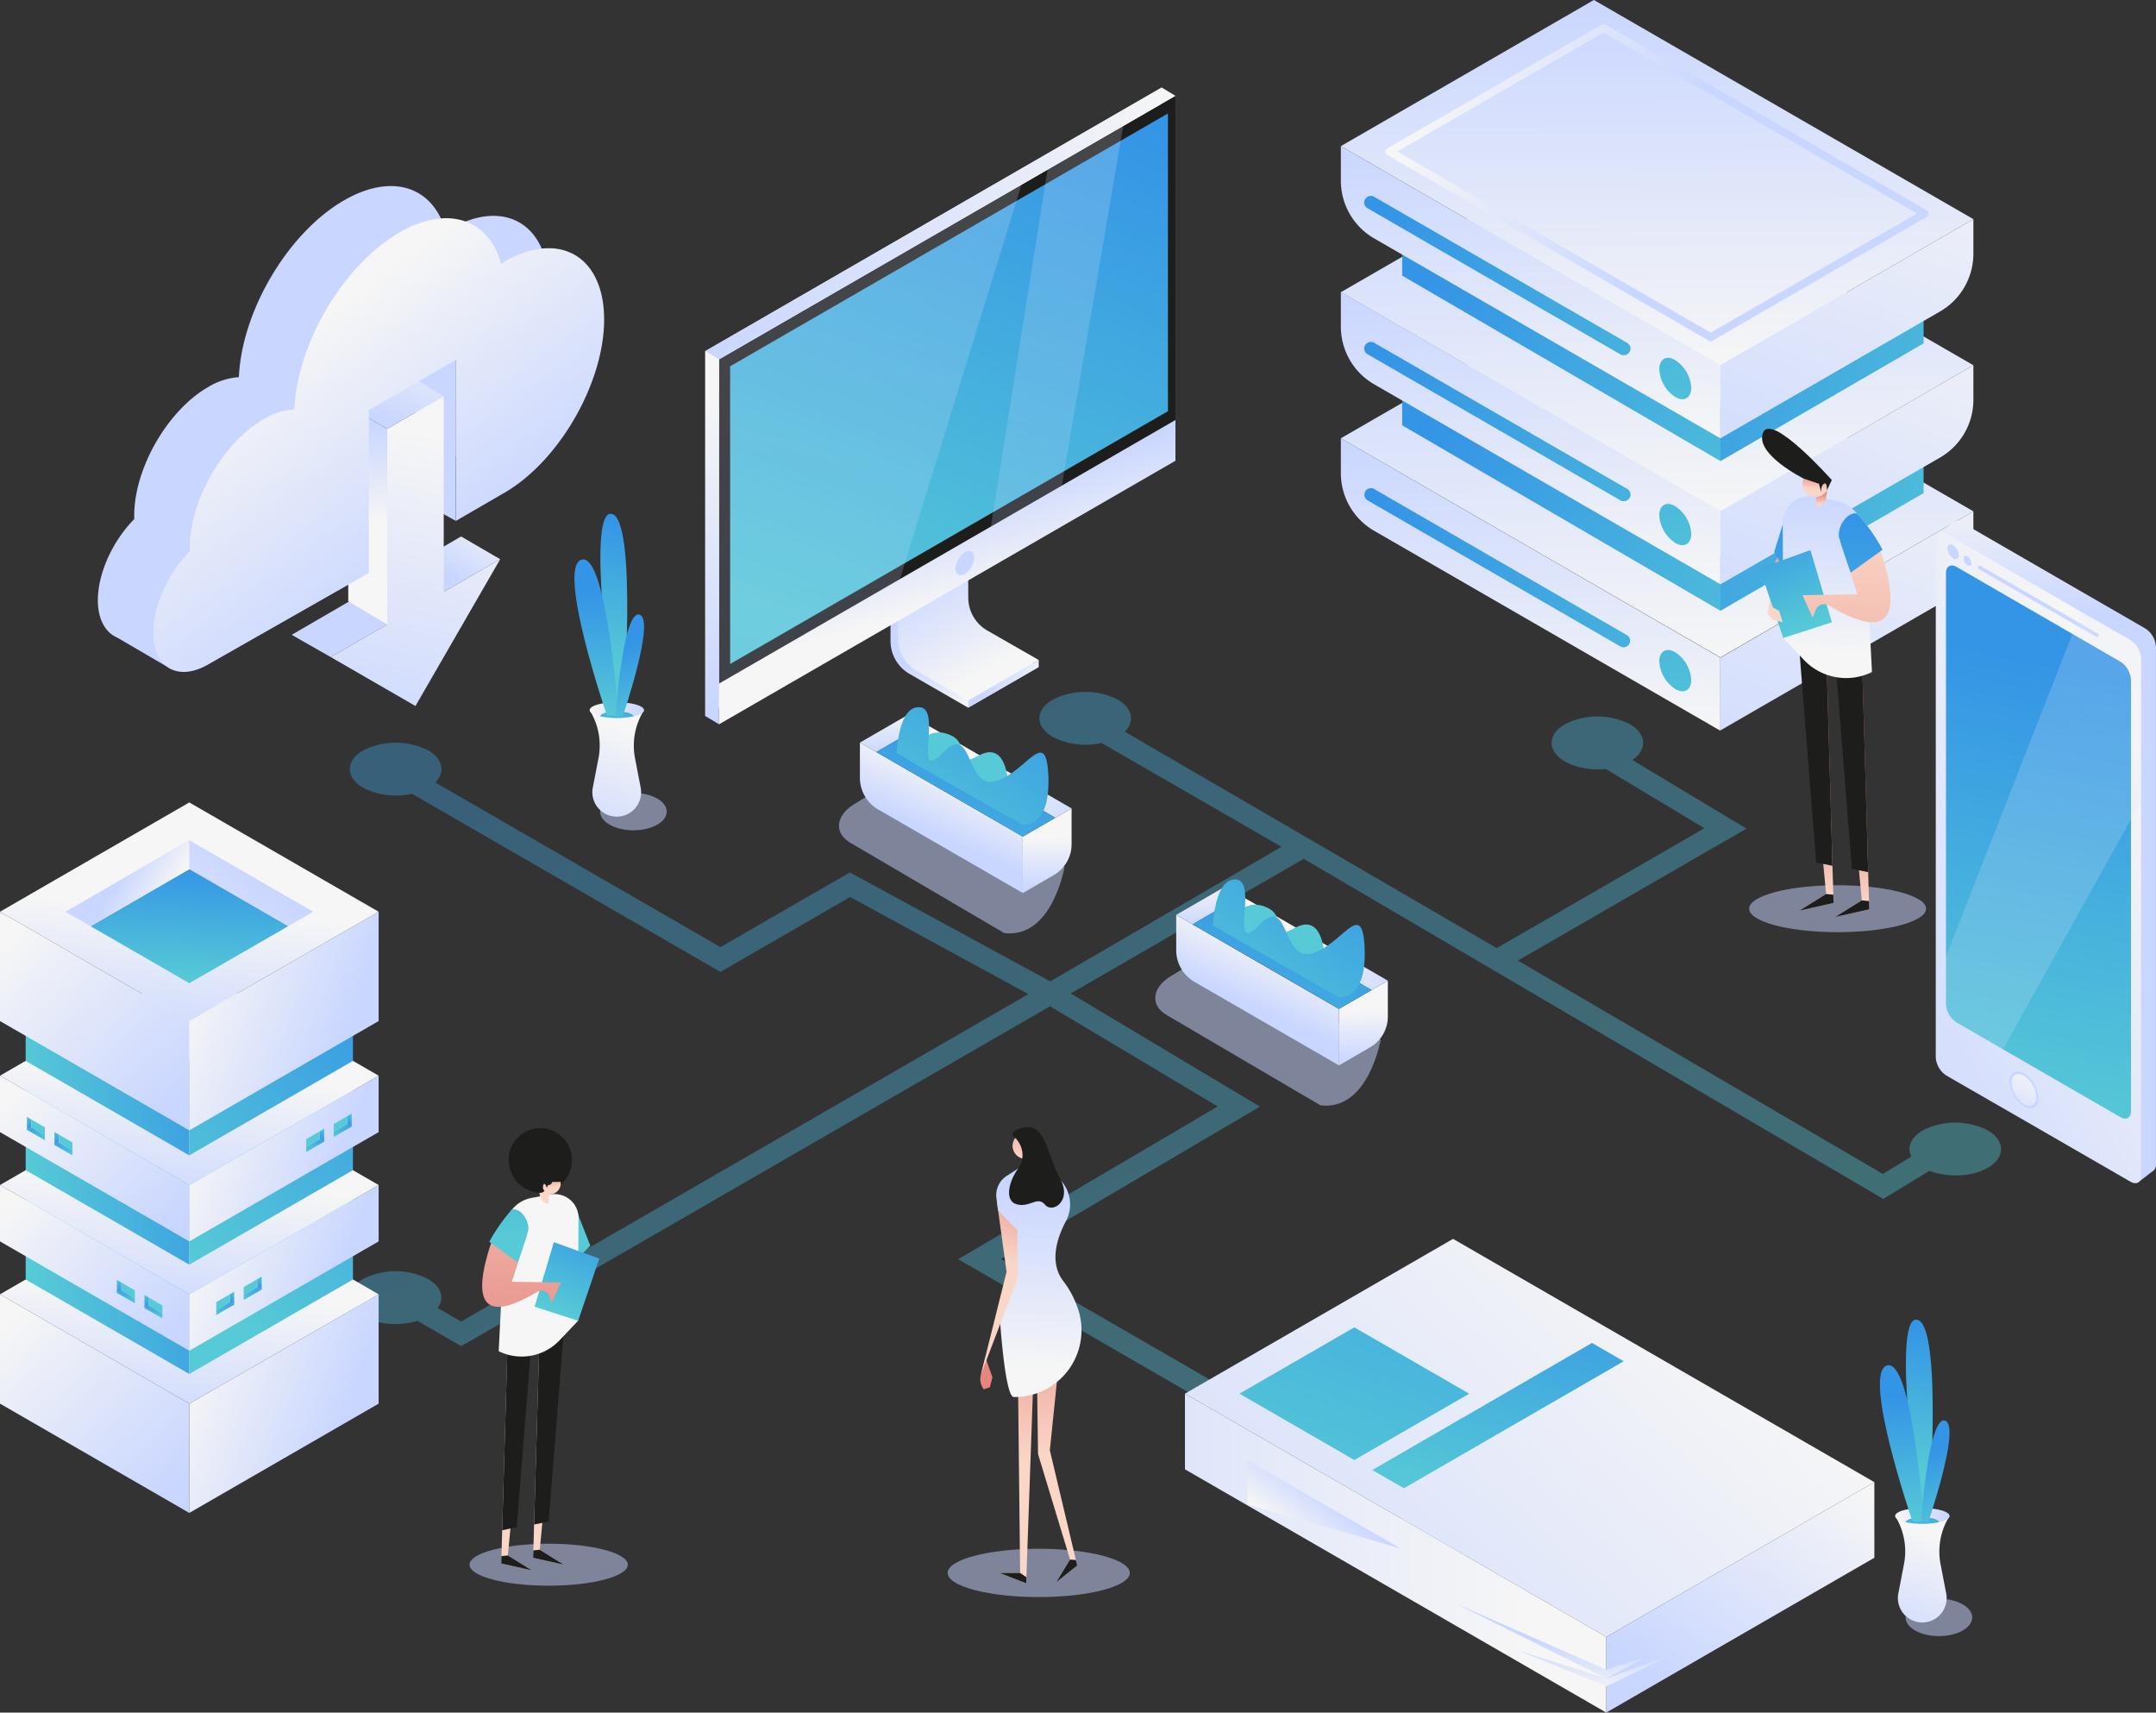 <?xml version="1.0" encoding="UTF-8" standalone="no"?>
<svg
   xmlns:dc="http://purl.org/dc/elements/1.1/"
   xmlns:cc="http://creativecommons.org/ns#"
   xmlns:rdf="http://www.w3.org/1999/02/22-rdf-syntax-ns#"
   xmlns:svg="http://www.w3.org/2000/svg"
   xmlns="http://www.w3.org/2000/svg"
   xmlns:xlink="http://www.w3.org/1999/xlink"
   xmlns:sodipodi="http://sodipodi.sourceforge.net/DTD/sodipodi-0.dtd"
   xmlns:inkscape="http://www.inkscape.org/namespaces/inkscape"
   viewBox="0 0 477.682 379.38"
   version="1.1"
   id="svg1381"
   sodipodi:docname="it-infrastruktura.svg"
   width="477.682"
   height="379.38"
   inkscape:version="1.0.2 (e86c8708, 2021-01-15)">
  <rect x="0" y="0" width="477.682" height="379.38" fill="#333333" stroke="none"/>
  <sodipodi:namedview
     pagecolor="#ffffff"
     bordercolor="#666666"
     borderopacity="1"
     objecttolerance="10"
     gridtolerance="10"
     guidetolerance="10"
     inkscape:pageopacity="0"
     inkscape:pageshadow="2"
     inkscape:window-width="1680"
     inkscape:window-height="997"
     id="namedview1383"
     showgrid="false"
     fit-margin-top="0"
     fit-margin-left="0"
     fit-margin-right="0"
     fit-margin-bottom="0"
     inkscape:zoom="1.225"
     inkscape:cx="238.85"
     inkscape:cy="189.69"
     inkscape:window-x="0"
     inkscape:window-y="25"
     inkscape:window-maximized="1"
     inkscape:current-layer="svg1381" />
  <defs
     id="defs1016">
    <style
       id="style833">.cls-1{isolation:isolate;}.cls-2{fill:url(#linear-gradient);}.cls-3{fill:url(#linear-gradient-2);}.cls-4{fill:url(#linear-gradient-3);}.cls-5{fill:url(#linear-gradient-4);}.cls-6{fill:url(#linear-gradient-5);}.cls-7{fill:url(#linear-gradient-6);}.cls-8{fill:url(#linear-gradient-7);}.cls-9{fill:url(#linear-gradient-8);}.cls-10{fill:url(#linear-gradient-9);}.cls-11{fill:url(#linear-gradient-10);}.cls-12{fill:url(#linear-gradient-11);}.cls-13{fill:url(#linear-gradient-12);}.cls-14{fill:url(#linear-gradient-13);}.cls-15{fill:url(#linear-gradient-14);}.cls-16{fill:url(#linear-gradient-15);}.cls-17{fill:url(#linear-gradient-16);}.cls-18{fill:url(#linear-gradient-17);}.cls-19{fill:url(#linear-gradient-18);}.cls-20{fill:url(#linear-gradient-19);}.cls-21{fill:url(#linear-gradient-20);}.cls-22{opacity:0.4;fill:url(#linear-gradient-21);}.cls-101,.cls-23,.cls-59,.cls-69,.cls-79,.cls-87,.cls-94{opacity:0.5;}.cls-101,.cls-23,.cls-67,.cls-69,.cls-79,.cls-87,.cls-94{mix-blend-mode:multiply;}.cls-23{fill:url(#linear-gradient-22);}.cls-24{fill:url(#linear-gradient-23);}.cls-25{fill:url(#linear-gradient-24);}.cls-26{fill:url(#linear-gradient-25);}.cls-27{fill:url(#linear-gradient-26);}.cls-28{fill:url(#linear-gradient-27);}.cls-29{fill:url(#linear-gradient-28);}.cls-30{fill:url(#linear-gradient-29);}.cls-31{fill:url(#linear-gradient-30);}.cls-32{fill:url(#linear-gradient-31);}.cls-33{fill:url(#linear-gradient-32);}.cls-34{fill:url(#linear-gradient-33);}.cls-35{fill:url(#linear-gradient-34);}.cls-36{fill:url(#linear-gradient-35);}.cls-37{fill:url(#linear-gradient-36);}.cls-38{fill:url(#linear-gradient-37);}.cls-39{fill:url(#linear-gradient-38);}.cls-40{fill:url(#linear-gradient-39);}.cls-41{fill:url(#linear-gradient-40);}.cls-42{fill:url(#linear-gradient-41);}.cls-43{fill:url(#linear-gradient-42);}.cls-44{fill:url(#linear-gradient-43);}.cls-45{fill:url(#linear-gradient-44);}.cls-46,.cls-56,.cls-57{opacity:0.2;}.cls-46{fill:url(#linear-gradient-45);}.cls-47{fill:#fff;}.cls-48{fill:url(#linear-gradient-46);}.cls-49{fill:url(#linear-gradient-47);}.cls-50{fill:url(#linear-gradient-48);}.cls-51{fill:url(#linear-gradient-49);}.cls-52,.cls-67{fill:#1d1d1b;}.cls-53{fill:url(#linear-gradient-50);}.cls-54{fill:url(#linear-gradient-51);}.cls-55{fill:url(#linear-gradient-52);}.cls-56{fill:url(#linear-gradient-53);}.cls-57{fill:url(#linear-gradient-54);}.cls-58{fill:url(#linear-gradient-55);}.cls-59{fill:url(#linear-gradient-56);}.cls-60{fill:url(#linear-gradient-57);}.cls-61{fill:url(#linear-gradient-58);}.cls-62{fill:url(#linear-gradient-59);}.cls-63{fill:url(#linear-gradient-60);}.cls-64{fill:url(#linear-gradient-61);}.cls-65{fill:url(#linear-gradient-62);}.cls-66{fill:url(#linear-gradient-63);}.cls-68{fill:url(#linear-gradient-64);}.cls-69{fill:url(#linear-gradient-65);}.cls-70{fill:url(#linear-gradient-66);}.cls-71{fill:url(#linear-gradient-67);}.cls-72{fill:url(#linear-gradient-68);}.cls-73{fill:url(#linear-gradient-69);}.cls-74{fill:url(#linear-gradient-70);}.cls-75{fill:url(#linear-gradient-71);}.cls-76{fill:url(#linear-gradient-72);}.cls-77{fill:url(#linear-gradient-73);}.cls-78{fill:url(#linear-gradient-74);}.cls-79{fill:url(#linear-gradient-75);}.cls-80{fill:url(#linear-gradient-76);}.cls-81{fill:url(#linear-gradient-77);}.cls-82{fill:url(#linear-gradient-78);}.cls-83{fill:url(#linear-gradient-79);}.cls-84{fill:url(#linear-gradient-80);}.cls-85{fill:url(#linear-gradient-81);}.cls-86{fill:url(#linear-gradient-82);}.cls-87{fill:url(#linear-gradient-83);}.cls-88{fill:url(#linear-gradient-84);}.cls-89{fill:url(#linear-gradient-85);}.cls-90{fill:url(#linear-gradient-86);}.cls-91{fill:url(#linear-gradient-87);}.cls-92{fill:url(#linear-gradient-88);}.cls-93{fill:url(#linear-gradient-89);}.cls-94{fill:url(#linear-gradient-90);}.cls-95{fill:url(#linear-gradient-91);}.cls-96{fill:url(#linear-gradient-92);}.cls-97{fill:url(#linear-gradient-93);}.cls-98{fill:url(#linear-gradient-94);}.cls-99{fill:url(#linear-gradient-95);}.cls-100{fill:url(#linear-gradient-96);}.cls-101{fill:url(#linear-gradient-97);}.cls-102{fill:url(#linear-gradient-98);}.cls-103{fill:url(#linear-gradient-99);}.cls-104{fill:url(#linear-gradient-100);}.cls-105{fill:url(#linear-gradient-101);}.cls-106{fill:url(#linear-gradient-102);}.cls-107{fill:url(#linear-gradient-103);}.cls-108{fill:url(#linear-gradient-104);}.cls-109{fill:url(#linear-gradient-105);}.cls-110{fill:url(#linear-gradient-106);}.cls-111{fill:url(#linear-gradient-107);}.cls-112{fill:url(#linear-gradient-108);}.cls-113{fill:url(#linear-gradient-109);}.cls-114{fill:url(#linear-gradient-110);}.cls-115{fill:url(#linear-gradient-111);}.cls-116{fill:url(#linear-gradient-112);}.cls-117{fill:url(#linear-gradient-113);}.cls-118{fill:url(#linear-gradient-114);}.cls-119{fill:url(#linear-gradient-115);}.cls-120{fill:url(#linear-gradient-116);}.cls-121{fill:url(#linear-gradient-117);}.cls-122{fill:url(#linear-gradient-118);}.cls-123{fill:url(#linear-gradient-119);}.cls-124{fill:url(#linear-gradient-120);}.cls-125{fill:url(#linear-gradient-121);}.cls-126{fill:url(#linear-gradient-122);}.cls-127{fill:url(#linear-gradient-123);}.cls-128{fill:url(#linear-gradient-124);}.cls-129{fill:url(#linear-gradient-125);}.cls-130{fill:url(#linear-gradient-126);}.cls-131{fill:url(#linear-gradient-127);}.cls-132{fill:url(#linear-gradient-128);}.cls-133{fill:url(#linear-gradient-129);}.cls-134{fill:url(#linear-gradient-130);}.cls-135{fill:url(#linear-gradient-131);}.cls-136{fill:url(#linear-gradient-132);}.cls-137{fill:url(#linear-gradient-133);}.cls-138{fill:url(#linear-gradient-134);}.cls-139{fill:url(#linear-gradient-135);}.cls-140{fill:url(#linear-gradient-136);}.cls-141{fill:url(#linear-gradient-137);}.cls-142{fill:url(#linear-gradient-138);}.cls-143{fill:url(#linear-gradient-139);}.cls-144{fill:url(#linear-gradient-140);}.cls-145{fill:url(#linear-gradient-141);}.cls-146{fill:url(#linear-gradient-142);}.cls-147{fill:url(#linear-gradient-143);}.cls-148{fill:url(#linear-gradient-144);}.cls-149{fill:url(#linear-gradient-145);}.cls-150{fill:url(#linear-gradient-146);}.cls-151{fill:url(#linear-gradient-147);}.cls-152{fill:url(#linear-gradient-148);}.cls-153{fill:url(#linear-gradient-149);}.cls-154{fill:url(#linear-gradient-150);}.cls-155{fill:url(#linear-gradient-151);}.cls-156{fill:url(#linear-gradient-152);}.cls-157{fill:url(#linear-gradient-153);}.cls-158{fill:url(#linear-gradient-154);}.cls-159{fill:url(#linear-gradient-155);}.cls-160{fill:url(#linear-gradient-156);}.cls-161{fill:url(#linear-gradient-157);}.cls-162{fill:url(#linear-gradient-158);}.cls-163{fill:url(#linear-gradient-159);}.cls-164{fill:url(#linear-gradient-160);}.cls-165{fill:url(#linear-gradient-161);}.cls-166{fill:url(#linear-gradient-162);}.cls-167{fill:url(#linear-gradient-163);}.cls-168{fill:url(#linear-gradient-164);}.cls-169{fill:url(#linear-gradient-165);}</style>
    <linearGradient
       id="linear-gradient"
       x1="428.52"
       y1="256.02"
       x2="428.08"
       y2="174.96"
       gradientUnits="userSpaceOnUse">
      <stop
         offset="0"
         stop-color="#f6f6f6"
         id="stop835" />
      <stop
         offset="1"
         stop-color="#c9d6ff"
         id="stop837" />
    </linearGradient>
    <linearGradient
       id="linear-gradient-2"
       x1="408.52"
       y1="210.06"
       x2="513.5"
       y2="240.72"
       gradientUnits="userSpaceOnUse">
      <stop
         offset="0"
         stop-color="#3494e6"
         id="stop840" />
      <stop
         offset="1"
         stop-color="#56cad6"
         id="stop842" />
    </linearGradient>
    <linearGradient
       id="linear-gradient-3"
       x1="386.85"
       y1="196.64"
       x2="456.75"
       y2="273.9"
       xlink:href="#linear-gradient-2" />
    <linearGradient
       id="linear-gradient-4"
       x1="400.47"
       y1="272.36"
       x2="400.12"
       y2="207.18"
       xlink:href="#linear-gradient" />
    <linearGradient
       id="linear-gradient-5"
       x1="490.99"
       y1="190.39"
       x2="447.08"
       y2="306.41"
       xlink:href="#linear-gradient" />
    <linearGradient
       id="linear-gradient-6"
       x1="367.36"
       y1="218.57"
       x2="466.7"
       y2="286.76"
       xlink:href="#linear-gradient-2" />
    <linearGradient
       id="linear-gradient-7"
       x1="427.2"
       y1="195.78"
       x2="434.07"
       y2="280.4"
       xlink:href="#linear-gradient-2" />
    <linearGradient
       id="linear-gradient-8"
       x1="428.52"
       y1="223.66"
       x2="428.08"
       y2="142.6"
       xlink:href="#linear-gradient" />
    <linearGradient
       id="linear-gradient-9"
       x1="400.47"
       y1="239.99"
       x2="400.12"
       y2="174.81"
       xlink:href="#linear-gradient" />
    <linearGradient
       id="linear-gradient-10"
       x1="490.99"
       y1="158.03"
       x2="447.08"
       y2="274.05"
       xlink:href="#linear-gradient" />
    <linearGradient
       id="linear-gradient-11"
       x1="367.36"
       y1="186.21"
       x2="466.7"
       y2="254.4"
       xlink:href="#linear-gradient-2" />
    <linearGradient
       id="linear-gradient-12"
       x1="427.2"
       y1="163.42"
       x2="434.07"
       y2="248.04"
       xlink:href="#linear-gradient-2" />
    <linearGradient
       id="linear-gradient-13"
       x1="417.44"
       y1="179.51"
       x2="522.42"
       y2="210.17"
       xlink:href="#linear-gradient-2" />
    <linearGradient
       id="linear-gradient-14"
       x1="386.85"
       y1="163.48"
       x2="456.75"
       y2="240.74"
       xlink:href="#linear-gradient-2" />
    <linearGradient
       id="linear-gradient-15"
       x1="428.52"
       y1="191.3"
       x2="428.08"
       y2="110.24"
       xlink:href="#linear-gradient" />
    <linearGradient
       id="linear-gradient-16"
       x1="400.47"
       y1="207.63"
       x2="400.12"
       y2="142.45"
       xlink:href="#linear-gradient" />
    <linearGradient
       id="linear-gradient-17"
       x1="490.99"
       y1="125.67"
       x2="447.08"
       y2="241.68"
       xlink:href="#linear-gradient" />
    <linearGradient
       id="linear-gradient-18"
       x1="367.36"
       y1="153.85"
       x2="466.7"
       y2="222.04"
       xlink:href="#linear-gradient-2" />
    <linearGradient
       id="linear-gradient-19"
       x1="376.89"
       y1="130.71"
       x2="431.59"
       y2="152.05"
       xlink:href="#linear-gradient" />
    <linearGradient
       id="linear-gradient-20"
       x1="427.2"
       y1="131.06"
       x2="434.07"
       y2="215.68"
       xlink:href="#linear-gradient-2" />
    <linearGradient
       id="linear-gradient-21"
       x1="201.64"
       y1="139.72"
       x2="362.06"
       y2="462.85"
       xlink:href="#linear-gradient-2" />
    <linearGradient
       id="linear-gradient-22"
       x1="-1025.47"
       y1="360.25"
       x2="-1026.02"
       y2="353.75"
       gradientTransform="matrix(-1,0,0,1,-685.47,0)"
       xlink:href="#linear-gradient" />
    <linearGradient
       id="linear-gradient-23"
       x1="1910.02"
       y1="305.63"
       x2="1910.02"
       y2="315.67"
       gradientTransform="translate(-1582.86)"
       xlink:href="#linear-gradient" />
    <linearGradient
       id="linear-gradient-24"
       x1="1926.97"
       y1="320.16"
       x2="1921.1"
       y2="333.04"
       gradientTransform="translate(-1582.86)"
       xlink:href="#linear-gradient" />
    <linearGradient
       id="linear-gradient-25"
       x1="1946.05"
       y1="334.19"
       x2="1946.24"
       y2="345.36"
       gradientTransform="translate(-1582.86)"
       xlink:href="#linear-gradient" />
    <linearGradient
       id="linear-gradient-26"
       x1="1934.03"
       y1="319.63"
       x2="1953.73"
       y2="334.02"
       gradientTransform="translate(-1582.86)"
       xlink:href="#linear-gradient" />
    <linearGradient
       id="linear-gradient-27"
       x1="-1035.9"
       y1="308.02"
       x2="-1016.74"
       y2="360.61"
       gradientTransform="matrix(-1,0,0,1,-685.47,0)"
       xlink:href="#linear-gradient-2" />
    <linearGradient
       id="linear-gradient-28"
       x1="-8940.19"
       y1="305.12"
       x2="-8943.3"
       y2="308.67"
       gradientTransform="translate(9298.92)"
       xlink:href="#linear-gradient-2" />
    <linearGradient
       id="linear-gradient-29"
       x1="-1047.3"
       y1="296.75"
       x2="-1018.98"
       y2="336.98"
       gradientTransform="matrix(-1,0,0,1,-685.47,0)"
       xlink:href="#linear-gradient-2" />
    <linearGradient
       id="linear-gradient-30"
       x1="158.79"
       y1="178.79"
       x2="158.41"
       y2="188.03"
       xlink:href="#linear-gradient" />
    <linearGradient
       id="linear-gradient-31"
       x1="161.5"
       y1="220.06"
       x2="153.94"
       y2="233.53"
       xlink:href="#linear-gradient" />
    <linearGradient
       id="linear-gradient-32"
       x1="161.22"
       y1="207.24"
       x2="145.78"
       y2="280.01"
       xlink:href="#linear-gradient" />
    <linearGradient
       id="linear-gradient-33"
       x1="142.59"
       y1="225.71"
       x2="142.91"
       y2="203.95"
       xlink:href="#linear-gradient" />
    <linearGradient
       id="linear-gradient-34"
       x1="155.28"
       y1="182.52"
       x2="147.23"
       y2="203.38"
       xlink:href="#linear-gradient" />
    <linearGradient
       id="linear-gradient-35"
       x1="142.27"
       y1="135.4"
       x2="140.54"
       y2="148.79"
       xlink:href="#linear-gradient" />
    <linearGradient
       id="linear-gradient-36"
       x1="124.79"
       y1="186.13"
       x2="160.62"
       y2="235.79"
       xlink:href="#linear-gradient" />
    <linearGradient
       id="linear-gradient-37"
       x1="507.26"
       y1="217.18"
       x2="510.67"
       y2="248.21"
       xlink:href="#linear-gradient" />
    <linearGradient
       id="linear-gradient-38"
       x1="540.04"
       y1="286.49"
       x2="458.89"
       y2="327.74"
       xlink:href="#linear-gradient" />
    <linearGradient
       id="linear-gradient-39"
       x1="520.75"
       y1="257.63"
       x2="500.63"
       y2="356.85"
       xlink:href="#linear-gradient-2" />
    <linearGradient
       id="linear-gradient-40"
       x1="515.01"
       y1="349.71"
       x2="511.85"
       y2="350.9"
       xlink:href="#linear-gradient" />
    <linearGradient
       id="linear-gradient-41"
       x1="511.76"
       y1="347.55"
       x2="505.11"
       y2="360.42"
       gradientUnits="userSpaceOnUse">
      <stop
         offset="0"
         stop-color="#f6f6f6"
         id="stop883" />
      <stop
         offset="0.99"
         stop-color="#c9d6ff"
         id="stop885" />
    </linearGradient>
    <linearGradient
       id="linear-gradient-42"
       x1="505.53"
       y1="238.12"
       x2="500.69"
       y2="236.09"
       xlink:href="#linear-gradient" />
    <linearGradient
       id="linear-gradient-43"
       x1="502.69"
       y1="236.25"
       x2="495.65"
       y2="233.29"
       xlink:href="#linear-gradient" />
    <linearGradient
       id="linear-gradient-44"
       x1="517.49"
       y1="236.71"
       x2="513.82"
       y2="242"
       xlink:href="#linear-gradient" />
    <linearGradient
       id="linear-gradient-45"
       x1="632.89"
       y1="119.57"
       x2="381.37"
       y2="489.78"
       xlink:href="#linear-gradient" />
    <linearGradient
       id="linear-gradient-46"
       x1="-3744.86"
       y1="266.41"
       x2="-3743.63"
       y2="256.2"
       gradientTransform="matrix(-1,0,0,1,-3468.67,0)"
       xlink:href="#linear-gradient" />
    <linearGradient
       id="linear-gradient-47"
       x1="-3750.13"
       y1="258.05"
       x2="-3737.26"
       y2="234.16"
       gradientTransform="matrix(-1,0,0,1,-3468.67,0)"
       xlink:href="#linear-gradient" />
    <linearGradient
       id="linear-gradient-48"
       x1="-3763.11"
       y1="261.78"
       x2="-3747.47"
       y2="261.78"
       gradientTransform="matrix(-1,0,0,1,-3468.67,0)"
       xlink:href="#linear-gradient" />
    <linearGradient
       id="linear-gradient-49"
       x1="-3751.12"
       y1="240.81"
       x2="-3744.59"
       y2="218.14"
       gradientTransform="matrix(-1,0,0,1,-3468.67,0)"
       xlink:href="#linear-gradient" />
    <linearGradient
       id="linear-gradient-50"
       x1="-3765.08"
       y1="130.1"
       x2="-3719.13"
       y2="252.01"
       gradientTransform="matrix(-1,0,0,1,-3468.67,0)"
       xlink:href="#linear-gradient-2" />
    <linearGradient
       id="linear-gradient-51"
       x1="-3677.23"
       y1="201.51"
       x2="-3699.7"
       y2="261.96"
       gradientTransform="matrix(-1,0,0,1,-3468.67,0)"
       xlink:href="#linear-gradient" />
    <linearGradient
       id="linear-gradient-52"
       x1="-3790.25"
       y1="159.81"
       x2="-3686.08"
       y2="159.81"
       gradientTransform="matrix(-1,0,0,1,-3468.67,0)"
       xlink:href="#linear-gradient" />
    <linearGradient
       id="linear-gradient-53"
       x1="-3742.76"
       y1="81.88"
       x2="-3702.54"
       y2="259.1"
       gradientTransform="matrix(-1,0,0,1,-3468.67,0)"
       xlink:href="#linear-gradient" />
    <linearGradient
       id="linear-gradient-54"
       x1="-3784.73"
       y1="89.28"
       x2="-3754.21"
       y2="223.75"
       gradientTransform="matrix(-1,0,0,1,-3468.67,0)"
       xlink:href="#linear-gradient" />
    <linearGradient
       id="linear-gradient-55"
       x1="-3731.58"
       y1="238.46"
       x2="-3734.04"
       y2="237.76"
       gradientTransform="matrix(-1,0,0,1,-3468.67,0)"
       xlink:href="#linear-gradient" />
    <linearGradient
       id="linear-gradient-56"
       x1="291.29"
       y1="424.31"
       x2="291.29"
       y2="447.49"
       xlink:href="#linear-gradient" />
    <linearGradient
       id="linear-gradient-57"
       x1="286.52"
       y1="433.82"
       x2="288.05"
       y2="393.14"
       gradientUnits="userSpaceOnUse">
      <stop
         offset="0"
         stop-color="#fad6c7"
         id="stop903" />
      <stop
         offset="1"
         stop-color="#e4857f"
         id="stop905" />
    </linearGradient>
    <linearGradient
       id="linear-gradient-58"
       x1="295.37"
       y1="432.95"
       x2="296.96"
       y2="390.44"
       xlink:href="#linear-gradient-57" />
    <linearGradient
       id="linear-gradient-59"
       x1="-8077.44"
       y1="-1071.95"
       x2="-8072.15"
       y2="-1080.99"
       gradientTransform="matrix(-0.97,-0.25,-0.25,0.97,-7812.02,-537.2)"
       xlink:href="#linear-gradient-57" />
    <linearGradient
       id="linear-gradient-60"
       x1="291.5"
       y1="413.67"
       x2="292.77"
       y2="373.5"
       xlink:href="#linear-gradient" />
    <linearGradient
       id="linear-gradient-61"
       x1="796.35"
       y1="-161.3"
       x2="800.92"
       y2="-183.32"
       gradientTransform="matrix(0.99,0.1,-0.1,0.99,-525.82,468.04)"
       xlink:href="#linear-gradient-57" />
    <linearGradient
       id="linear-gradient-62"
       x1="283.48"
       y1="413.42"
       x2="284.75"
       y2="373.24"
       xlink:href="#linear-gradient" />
    <linearGradient
       id="linear-gradient-63"
       x1="799.01"
       y1="-182.94"
       x2="799.68"
       y2="-198.48"
       gradientTransform="matrix(0.99,0.1,-0.1,0.99,-525.82,468.04)"
       xlink:href="#linear-gradient-57" />
    <linearGradient
       id="linear-gradient-64"
       x1="-6357.2"
       y1="240.79"
       x2="-6357.25"
       y2="230.37"
       gradientTransform="matrix(-1,0,0,1,-5902.21,0)"
       xlink:href="#linear-gradient-57" />
    <linearGradient
       id="linear-gradient-65"
       x1="-6370.49"
       y1="278.15"
       x2="-6370.49"
       y2="300.67"
       gradientTransform="matrix(-1,0,0,1,-5902.21,0)"
       xlink:href="#linear-gradient" />
    <linearGradient
       id="linear-gradient-66"
       x1="-3691.79"
       y1="317.05"
       x2="-3690.99"
       y2="293.87"
       gradientTransform="rotate(-0.28,-3317.343,-849885.92)"
       xlink:href="#linear-gradient-57" />
    <linearGradient
       id="linear-gradient-67"
       x1="-3683.89"
       y1="318.5"
       x2="-3683.09"
       y2="295.32"
       gradientTransform="rotate(-0.28,-3317.343,-849885.92)"
       xlink:href="#linear-gradient-57" />
    <linearGradient
       id="linear-gradient-68"
       x1="-3695.43"
       y1="231.92"
       x2="-3696.6"
       y2="278.61"
       gradientTransform="rotate(-0.28,-3317.343,-849885.92)"
       xlink:href="#linear-gradient-2" />
    <linearGradient
       id="linear-gradient-69"
       x1="-3688.89"
       y1="263.34"
       x2="-3687.89"
       y2="227.97"
       gradientTransform="rotate(-0.28,-3317.343,-849885.92)"
       xlink:href="#linear-gradient" />
    <linearGradient
       id="linear-gradient-70"
       x1="-6354.61"
       y1="225.44"
       x2="-6364.37"
       y2="248.91"
       gradientTransform="matrix(-1,0,0,1,-5902.21,0)"
       xlink:href="#linear-gradient-2" />
    <linearGradient
       id="linear-gradient-71"
       x1="-3689.72"
       y1="230.3"
       x2="-3689.72"
       y2="227.95"
       gradientTransform="rotate(-0.28,-3317.343,-849885.92)"
       xlink:href="#linear-gradient-57" />
    <linearGradient
       id="linear-gradient-72"
       x1="-6365.53"
       y1="218.67"
       x2="-6365.83"
       y2="215.18"
       gradientTransform="matrix(-1,0,0,1,-5902.21,0)"
       xlink:href="#linear-gradient-57" />
    <linearGradient
       id="linear-gradient-73"
       x1="-3683.87"
       y1="234.26"
       x2="-3685.97"
       y2="317.7"
       gradientTransform="rotate(-0.28,-3317.343,-849885.92)"
       xlink:href="#linear-gradient-57" />
    <linearGradient
       id="linear-gradient-74"
       x1="-3680.95"
       y1="233.42"
       x2="-3682.1"
       y2="279.19"
       gradientTransform="rotate(-0.28,-3317.343,-849885.92)"
       xlink:href="#linear-gradient-2" />
    <linearGradient
       id="linear-gradient-75"
       x1="-955.39"
       y1="322.09"
       x2="-955.95"
       y2="315.59"
       gradientTransform="matrix(-1,0,0,1,-685.47,0)"
       xlink:href="#linear-gradient" />
    <linearGradient
       id="linear-gradient-76"
       x1="1839.95"
       y1="267.47"
       x2="1839.95"
       y2="277.51"
       gradientTransform="translate(-1582.86)"
       xlink:href="#linear-gradient" />
    <linearGradient
       id="linear-gradient-77"
       x1="1856.89"
       y1="282"
       x2="1851.02"
       y2="294.88"
       gradientTransform="translate(-1582.86)"
       xlink:href="#linear-gradient" />
    <linearGradient
       id="linear-gradient-78"
       x1="1875.97"
       y1="296.03"
       x2="1876.16"
       y2="307.2"
       gradientTransform="translate(-1582.86)"
       xlink:href="#linear-gradient" />
    <linearGradient
       id="linear-gradient-79"
       x1="1863.95"
       y1="281.46"
       x2="1883.65"
       y2="295.86"
       gradientTransform="translate(-1582.86)"
       xlink:href="#linear-gradient" />
    <linearGradient
       id="linear-gradient-80"
       x1="-965.82"
       y1="269.86"
       x2="-946.66"
       y2="322.45"
       gradientTransform="matrix(-1,0,0,1,-685.47,0)"
       xlink:href="#linear-gradient-2" />
    <linearGradient
       id="linear-gradient-81"
       x1="-9010.27"
       y1="266.96"
       x2="-9013.37"
       y2="270.51"
       gradientTransform="translate(9298.92)"
       xlink:href="#linear-gradient-2" />
    <linearGradient
       id="linear-gradient-82"
       x1="-977.22"
       y1="258.59"
       x2="-948.91"
       y2="298.82"
       gradientTransform="matrix(-1,0,0,1,-685.47,0)"
       xlink:href="#linear-gradient-2" />
    <linearGradient
       id="linear-gradient-83"
       x1="202"
       y1="296.08"
       x2="201.84"
       y2="294.17"
       xlink:href="#linear-gradient" />
    <linearGradient
       id="linear-gradient-84"
       x1="199.52"
       y1="271.94"
       x2="189.37"
       y2="298.58"
       xlink:href="#linear-gradient" />
    <linearGradient
       id="linear-gradient-85"
       x1="191.8"
       y1="267.63"
       x2="203.84"
       y2="267.63"
       xlink:href="#linear-gradient" />
    <linearGradient
       id="linear-gradient-86"
       x1="198.02"
       y1="265.59"
       x2="197.7"
       y2="271.16"
       xlink:href="#linear-gradient-2" />
    <linearGradient
       id="linear-gradient-87"
       x1="199.32"
       y1="224.9"
       x2="195.81"
       y2="257.96"
       xlink:href="#linear-gradient-2" />
    <linearGradient
       id="linear-gradient-88"
       x1="192.78"
       y1="241.06"
       x2="193.9"
       y2="269.63"
       xlink:href="#linear-gradient-2" />
    <linearGradient
       id="linear-gradient-89"
       x1="199.01"
       y1="253.35"
       x2="204.89"
       y2="271.14"
       xlink:href="#linear-gradient-2" />
    <linearGradient
       id="linear-gradient-90"
       x1="491.24"
       y1="474.59"
       x2="491.08"
       y2="472.69"
       xlink:href="#linear-gradient" />
    <linearGradient
       id="linear-gradient-91"
       x1="488.76"
       y1="450.45"
       x2="478.62"
       y2="477.09"
       xlink:href="#linear-gradient" />
    <linearGradient
       id="linear-gradient-92"
       x1="481.05"
       y1="446.14"
       x2="493.09"
       y2="446.14"
       xlink:href="#linear-gradient" />
    <linearGradient
       id="linear-gradient-93"
       x1="487.26"
       y1="444.1"
       x2="486.94"
       y2="449.67"
       xlink:href="#linear-gradient-2" />
    <linearGradient
       id="linear-gradient-94"
       x1="488.56"
       y1="403.41"
       x2="485.05"
       y2="436.47"
       xlink:href="#linear-gradient-2" />
    <linearGradient
       id="linear-gradient-95"
       x1="482.02"
       y1="419.57"
       x2="483.14"
       y2="448.14"
       xlink:href="#linear-gradient-2" />
    <linearGradient
       id="linear-gradient-96"
       x1="488.25"
       y1="431.86"
       x2="494.13"
       y2="449.65"
       xlink:href="#linear-gradient-2" />
    <linearGradient
       id="linear-gradient-97"
       x1="-2730.31"
       y1="427"
       x2="-2730.31"
       y2="447.14"
       gradientTransform="translate(2913.02)"
       xlink:href="#linear-gradient" />
    <linearGradient
       id="linear-gradient-98"
       x1="-7327.86"
       y1="444.4"
       x2="-7327.14"
       y2="423.67"
       gradientTransform="matrix(-1,0,0,1,-7142.46,-26.36)"
       xlink:href="#linear-gradient-57" />
    <linearGradient
       id="linear-gradient-99"
       x1="-7320.79"
       y1="445.7"
       x2="-7320.08"
       y2="424.97"
       gradientTransform="matrix(-1,0,0,1,-7142.46,-26.36)"
       xlink:href="#linear-gradient-57" />
    <linearGradient
       id="linear-gradient-100"
       x1="-7331.55"
       y1="368.24"
       x2="-7332.6"
       y2="410.01"
       gradientTransform="matrix(-1,0,0,1,-7142.46,-26.36)"
       xlink:href="#linear-gradient-2" />
    <linearGradient
       id="linear-gradient-101"
       x1="-7325.26"
       y1="396.36"
       x2="-7324.37"
       y2="364.73"
       gradientTransform="matrix(-1,0,0,1,-7142.46,-26.36)"
       xlink:href="#linear-gradient" />
    <linearGradient
       id="linear-gradient-102"
       x1="-2720.34"
       y1="379.46"
       x2="-2729.07"
       y2="400.45"
       gradientTransform="translate(2913.02)"
       xlink:href="#linear-gradient-2" />
    <linearGradient
       id="linear-gradient-103"
       x1="-7326.01"
       y1="366.81"
       x2="-7326.01"
       y2="364.71"
       gradientTransform="matrix(-1,0,0,1,-7142.46,-26.36)"
       xlink:href="#linear-gradient-57" />
    <linearGradient
       id="linear-gradient-104"
       x1="-2730.1"
       y1="373.41"
       x2="-2730.37"
       y2="370.29"
       gradientTransform="translate(2913.02)"
       xlink:href="#linear-gradient-57" />
    <linearGradient
       id="linear-gradient-105"
       x1="-7320.77"
       y1="370.35"
       x2="-7322.65"
       y2="444.98"
       gradientTransform="matrix(-1,0,0,1,-7142.46,-26.36)"
       xlink:href="#linear-gradient-57" />
    <linearGradient
       id="linear-gradient-106"
       x1="-7318.16"
       y1="369.6"
       x2="-7319.19"
       y2="410.54"
       gradientTransform="matrix(-1,0,0,1,-7142.46,-26.36)"
       xlink:href="#linear-gradient-2" />
    <linearGradient
       id="linear-gradient-107"
       x1="64.24"
       y1="402.14"
       x2="99.11"
       y2="439.4"
       xlink:href="#linear-gradient" />
    <linearGradient
       id="linear-gradient-108"
       x1="103.93"
       y1="413.56"
       x2="136.6"
       y2="426.03"
       xlink:href="#linear-gradient" />
    <linearGradient
       id="linear-gradient-109"
       x1="103.13"
       y1="396.58"
       x2="100.56"
       y2="428.15"
       xlink:href="#linear-gradient" />
    <linearGradient
       id="linear-gradient-110"
       x1="89.96"
       y1="414.29"
       x2="112.17"
       y2="385.11"
       xlink:href="#linear-gradient" />
    <linearGradient
       id="linear-gradient-111"
       x1="113.27"
       y1="393"
       x2="96.76"
       y2="404.75"
       xlink:href="#linear-gradient" />
    <linearGradient
       id="linear-gradient-112"
       x1="119.5"
       y1="390.92"
       x2="69.13"
       y2="395.05"
       xlink:href="#linear-gradient-2" />
    <linearGradient
       id="linear-gradient-113"
       x1="169.88"
       y1="349.82"
       x2="113.17"
       y2="401.02"
       xlink:href="#linear-gradient-2" />
    <linearGradient
       id="linear-gradient-114"
       x1="66.63"
       y1="374.62"
       x2="96.84"
       y2="406.9"
       xlink:href="#linear-gradient" />
    <linearGradient
       id="linear-gradient-115"
       x1="106.08"
       y1="384.3"
       x2="135.26"
       y2="395.45"
       xlink:href="#linear-gradient" />
    <linearGradient
       id="linear-gradient-116"
       x1="103.13"
       y1="372.37"
       x2="100.56"
       y2="403.93"
       xlink:href="#linear-gradient" />
    <linearGradient
       id="linear-gradient-117"
       x1="89.96"
       y1="390.07"
       x2="112.17"
       y2="360.9"
       xlink:href="#linear-gradient" />
    <linearGradient
       id="linear-gradient-118"
       x1="113.27"
       y1="368.79"
       x2="96.76"
       y2="380.53"
       xlink:href="#linear-gradient" />
    <linearGradient
       id="linear-gradient-119"
       x1="117.53"
       y1="366.86"
       x2="67.16"
       y2="370.99"
       xlink:href="#linear-gradient-2" />
    <linearGradient
       id="linear-gradient-120"
       x1="157.83"
       y1="336.48"
       x2="101.13"
       y2="387.68"
       xlink:href="#linear-gradient-2" />
    <linearGradient
       id="linear-gradient-121"
       x1="66.63"
       y1="350.41"
       x2="96.84"
       y2="382.68"
       xlink:href="#linear-gradient" />
    <linearGradient
       id="linear-gradient-122"
       x1="106.08"
       y1="360.09"
       x2="135.26"
       y2="371.23"
       xlink:href="#linear-gradient" />
    <linearGradient
       id="linear-gradient-123"
       x1="103.13"
       y1="348.15"
       x2="100.56"
       y2="379.72"
       xlink:href="#linear-gradient" />
    <linearGradient
       id="linear-gradient-124"
       x1="89.96"
       y1="365.86"
       x2="112.17"
       y2="336.68"
       xlink:href="#linear-gradient" />
    <linearGradient
       id="linear-gradient-125"
       x1="113.27"
       y1="344.57"
       x2="96.76"
       y2="356.32"
       xlink:href="#linear-gradient" />
    <linearGradient
       id="linear-gradient-126"
       x1="97.82"
       y1="345.98"
       x2="88.46"
       y2="340.11"
       xlink:href="#linear-gradient" />
    <linearGradient
       id="linear-gradient-127"
       x1="115.56"
       y1="342.81"
       x2="65.19"
       y2="346.94"
       xlink:href="#linear-gradient-2" />
    <linearGradient
       id="linear-gradient-128"
       x1="145.79"
       y1="323.14"
       x2="89.09"
       y2="374.34"
       xlink:href="#linear-gradient-2" />
    <linearGradient
       id="linear-gradient-129"
       x1="64.24"
       y1="317.39"
       x2="99.11"
       y2="354.64"
       xlink:href="#linear-gradient" />
    <linearGradient
       id="linear-gradient-130"
       x1="103.93"
       y1="328.8"
       x2="136.6"
       y2="341.28"
       xlink:href="#linear-gradient" />
    <linearGradient
       id="linear-gradient-131"
       x1="103.13"
       y1="311.83"
       x2="100.56"
       y2="343.4"
       xlink:href="#linear-gradient" />
    <linearGradient
       id="linear-gradient-132"
       x1="89.96"
       y1="329.54"
       x2="112.17"
       y2="300.36"
       xlink:href="#linear-gradient" />
    <linearGradient
       id="linear-gradient-133"
       x1="103.75"
       y1="301.95"
       x2="102.51"
       y2="327.55"
       xlink:href="#linear-gradient-2" />
    <linearGradient
       id="linear-gradient-134"
       x1="97.82"
       y1="309.66"
       x2="88.46"
       y2="303.78"
       xlink:href="#linear-gradient" />
    <linearGradient
       id="linear-gradient-135"
       x1="137.44"
       y1="358.07"
       x2="136.79"
       y2="362.4"
       xlink:href="#linear-gradient-2" />
    <linearGradient
       id="linear-gradient-136"
       x1="-12534.38"
       y1="-8604.05"
       x2="-12536.1"
       y2="-8601.98"
       gradientTransform="rotate(180,-6198.17,-4122.335)"
       xlink:href="#linear-gradient-2" />
    <linearGradient
       id="linear-gradient-137"
       x1="136.59"
       y1="355.21"
       x2="136.59"
       y2="357.73"
       xlink:href="#linear-gradient-2" />
    <linearGradient
       id="linear-gradient-138"
       x1="131.35"
       y1="361.41"
       x2="130.69"
       y2="365.74"
       xlink:href="#linear-gradient-2" />
    <linearGradient
       id="linear-gradient-139"
       x1="-12528.28"
       y1="-8607.39"
       x2="-12530"
       y2="-8605.32"
       gradientTransform="rotate(180,-6198.17,-4122.335)"
       xlink:href="#linear-gradient-2" />
    <linearGradient
       id="linear-gradient-140"
       x1="130.5"
       y1="355.21"
       x2="130.5"
       y2="357.73"
       xlink:href="#linear-gradient-2" />
    <linearGradient
       id="linear-gradient-141"
       x1="117.51"
       y1="394.18"
       x2="116.85"
       y2="398.51"
       xlink:href="#linear-gradient-2" />
    <linearGradient
       id="linear-gradient-142"
       x1="-12514.44"
       y1="-8640.16"
       x2="-12516.16"
       y2="-8638.09"
       gradientTransform="rotate(180,-6198.17,-4122.335)"
       xlink:href="#linear-gradient-2" />
    <linearGradient
       id="linear-gradient-143"
       x1="116.66"
       y1="391.32"
       x2="116.66"
       y2="393.84"
       xlink:href="#linear-gradient-2" />
    <linearGradient
       id="linear-gradient-144"
       x1="111.41"
       y1="397.52"
       x2="110.76"
       y2="401.86"
       xlink:href="#linear-gradient-2" />
    <linearGradient
       id="linear-gradient-145"
       x1="-12508.35"
       y1="-8643.51"
       x2="-12510.07"
       y2="-8641.44"
       gradientTransform="rotate(180,-6198.17,-4122.335)"
       xlink:href="#linear-gradient-2" />
    <linearGradient
       id="linear-gradient-146"
       x1="110.56"
       y1="391.32"
       x2="110.56"
       y2="393.84"
       xlink:href="#linear-gradient-2" />
    <linearGradient
       id="linear-gradient-147"
       x1="-12525.08"
       y1="358.8"
       x2="-12525.73"
       y2="363.13"
       gradientTransform="matrix(-1,0,0,1,-12456.33,0)"
       xlink:href="#linear-gradient-2" />
    <linearGradient
       id="linear-gradient-148"
       x1="128.14"
       y1="-8604.79"
       x2="126.42"
       y2="-8602.72"
       gradientTransform="matrix(1,0,0,-1,-59.99,-8244.67)"
       xlink:href="#linear-gradient-2" />
    <linearGradient
       id="linear-gradient-149"
       x1="-12525.93"
       y1="355.94"
       x2="-12525.93"
       y2="358.47"
       gradientTransform="matrix(-1,0,0,1,-12456.33,0)"
       xlink:href="#linear-gradient-2" />
    <linearGradient
       id="linear-gradient-150"
       x1="-12531.17"
       y1="362.14"
       x2="-12531.83"
       y2="366.48"
       gradientTransform="matrix(-1,0,0,1,-12456.33,0)"
       xlink:href="#linear-gradient-2" />
    <linearGradient
       id="linear-gradient-151"
       x1="134.24"
       y1="-8608.13"
       x2="132.52"
       y2="-8606.06"
       gradientTransform="matrix(1,0,0,-1,-59.99,-8244.67)"
       xlink:href="#linear-gradient-2" />
    <linearGradient
       id="linear-gradient-152"
       x1="-12532.02"
       y1="355.94"
       x2="-12532.02"
       y2="358.47"
       gradientTransform="matrix(-1,0,0,1,-12456.33,0)"
       xlink:href="#linear-gradient-2" />
    <linearGradient
       id="linear-gradient-153"
       x1="-12545.02"
       y1="394.91"
       x2="-12545.67"
       y2="399.25"
       gradientTransform="matrix(-1,0,0,1,-12456.33,0)"
       xlink:href="#linear-gradient-2" />
    <linearGradient
       id="linear-gradient-154"
       x1="148.08"
       y1="-8640.9"
       x2="146.36"
       y2="-8638.83"
       gradientTransform="matrix(1,0,0,-1,-59.99,-8244.67)"
       xlink:href="#linear-gradient-2" />
    <linearGradient
       id="linear-gradient-155"
       x1="-12545.86"
       y1="392.06"
       x2="-12545.86"
       y2="394.58"
       gradientTransform="matrix(-1,0,0,1,-12456.33,0)"
       xlink:href="#linear-gradient-2" />
    <linearGradient
       id="linear-gradient-156"
       x1="-12551.11"
       y1="398.25"
       x2="-12551.76"
       y2="402.59"
       gradientTransform="matrix(-1,0,0,1,-12456.33,0)"
       xlink:href="#linear-gradient-2" />
    <linearGradient
       id="linear-gradient-157"
       x1="154.17"
       y1="-8644.24"
       x2="152.46"
       y2="-8642.17"
       gradientTransform="matrix(1,0,0,-1,-59.99,-8244.67)"
       xlink:href="#linear-gradient-2" />
    <linearGradient
       id="linear-gradient-158"
       x1="-12551.96"
       y1="392.06"
       x2="-12551.96"
       y2="394.58"
       gradientTransform="matrix(-1,0,0,1,-12456.33,0)"
       xlink:href="#linear-gradient-2" />
    <linearGradient
       id="linear-gradient-159"
       x1="432.73"
       y1="392.53"
       x2="320.67"
       y2="517.07"
       xlink:href="#linear-gradient" />
    <linearGradient
       id="linear-gradient-160"
       x1="466.68"
       y1="435.54"
       x2="432.39"
       y2="484.73"
       xlink:href="#linear-gradient" />
    <linearGradient
       id="linear-gradient-161"
       x1="399.79"
       y1="453.98"
       x2="248.35"
       y2="455.98"
       xlink:href="#linear-gradient" />
    <linearGradient
       id="linear-gradient-162"
       x1="406.7"
       y1="485.81"
       x2="407.15"
       y2="473.71"
       xlink:href="#linear-gradient" />
    <linearGradient
       id="linear-gradient-163"
       x1="348.71"
       y1="451.13"
       x2="355.83"
       y2="441.78"
       xlink:href="#linear-gradient" />
    <linearGradient
       id="linear-gradient-164"
       x1="389.78"
       y1="343.41"
       x2="350.57"
       y2="447.23"
       xlink:href="#linear-gradient-2" />
    <linearGradient
       id="linear-gradient-165"
       x1="402.6"
       y1="386.81"
       x2="387.67"
       y2="444.74"
       xlink:href="#linear-gradient-2" />
    <linearGradient
       inkscape:collect="always"
       xlink:href="#linear-gradient"
       id="linearGradient1387"
       gradientUnits="userSpaceOnUse"
       x1="428.52"
       y1="256.02"
       x2="428.08"
       y2="174.96" />
    <linearGradient
       inkscape:collect="always"
       xlink:href="#linear-gradient-2"
       id="linearGradient1389"
       gradientUnits="userSpaceOnUse"
       x1="408.52"
       y1="210.06"
       x2="513.5"
       y2="240.72" />
    <linearGradient
       inkscape:collect="always"
       xlink:href="#linear-gradient-57"
       id="linearGradient1391"
       gradientUnits="userSpaceOnUse"
       x1="286.52"
       y1="433.82"
       x2="288.05"
       y2="393.14" />
  </defs>
  <g
     class="cls-1"
     id="g1379"
     transform="translate(-61.15,-110.31)">
    <g
       id="Layer_23"
       data-name="Layer 23">
      <polygon
         class="cls-2"
         points="498.37,223.58 414.29,175.04 358.23,207.4 442.31,255.95 "
         id="polygon1018"
         style="fill:url(#linearGradient1387)" />
      <polygon
         class="cls-3"
         points="442.34,245.61 442.34,233.48 487.34,207.4 487.34,219.54 "
         id="polygon1020"
         style="fill:url(#linearGradient1389)" />
      <polygon
         class="cls-4"
         points="442.34,233.48 371.82,192.86 371.82,204.53 442.34,245.61 "
         id="polygon1022"
         style="fill:url(#linear-gradient-3)" />
      <path
         class="cls-5"
         d="m 358.23,215.07 v -7.67 l 84.08,48.6 v 16.18 L 365.6,227.89 a 14.73,14.73 0 0 1 -7.37,-12.82 z"
         id="path1024"
         style="fill:url(#linear-gradient-4)" />
      <path
         class="cls-6"
         d="m 498.37,223.58 v 7.67 A 14.74,14.74 0 0 1 491,244 l -48.68,28.11 V 256 Z"
         id="path1026"
         style="fill:url(#linear-gradient-5)" />
      <path
         class="cls-7"
         d="m 420.88,253.7 a 1.47,1.47 0 0 1 -0.73,-0.19 l -56,-32.36 a 1.454,1.454 0 0 1 1.45,-2.52 l 56,32.37 a 1.45,1.45 0 0 1 -0.72,2.7 z"
         id="path1028"
         style="fill:url(#linear-gradient-6)" />
      <path
         class="cls-8"
         d="m 428.78,256.81 c 0,-2.24 1.6,-3.16 3.54,-2 a 7.85,7.85 0 0 1 3.54,6.13 c 0,2.25 -1.59,3.17 -3.54,2 a 7.83,7.83 0 0 1 -3.54,-6.13 z"
         id="path1030"
         style="fill:url(#linear-gradient-7)" />
      <polygon
         class="cls-9"
         points="498.37,191.22 414.29,142.68 358.23,175.04 442.31,223.59 "
         id="polygon1032"
         style="fill:url(#linear-gradient-8)" />
      <path
         class="cls-10"
         d="M 358.23,182.7 V 175 l 84.08,48.54 v 16.19 L 365.6,195.44 a 14.75,14.75 0 0 1 -7.37,-12.74 z"
         id="path1034"
         style="fill:url(#linear-gradient-9)" />
      <path
         class="cls-11"
         d="m 498.37,191.22 v 7.66 A 14.76,14.76 0 0 1 491,211.66 l -48.68,28.11 v -16.19 z"
         id="path1036"
         style="fill:url(#linear-gradient-10)" />
      <path
         class="cls-12"
         d="m 420.88,221.34 a 1.39,1.39 0 0 1 -0.73,-0.2 l -56,-32.36 a 1.43,1.43 0 0 1 -0.53,-2 1.45,1.45 0 0 1 2,-0.53 l 56.05,32.36 a 1.45,1.45 0 0 1 -0.72,2.71 z"
         id="path1038"
         style="fill:url(#linear-gradient-11)" />
      <path
         class="cls-13"
         d="m 428.78,224.45 c 0,-2.25 1.6,-3.16 3.54,-2 a 7.83,7.83 0 0 1 3.54,6.13 c 0,2.24 -1.59,3.16 -3.54,2 a 7.83,7.83 0 0 1 -3.54,-6.13 z"
         id="path1040"
         style="fill:url(#linear-gradient-12)" />
      <polygon
         class="cls-14"
         points="442.34,212.45 442.34,200.32 487.34,174.24 487.34,186.38 "
         id="polygon1042"
         style="fill:url(#linear-gradient-13)" />
      <polygon
         class="cls-15"
         points="442.34,200.32 371.82,159.7 371.82,171.37 442.34,212.45 "
         id="polygon1044"
         style="fill:url(#linear-gradient-14)" />
      <polygon
         class="cls-16"
         points="498.37,158.86 414.29,110.31 358.23,142.68 442.31,191.22 "
         id="polygon1046"
         style="fill:url(#linear-gradient-15)" />
      <path
         class="cls-17"
         d="m 358.23,150.34 v -7.66 l 84.08,48.54 v 16.19 L 365.6,163.12 a 14.76,14.76 0 0 1 -7.37,-12.78 z"
         id="path1048"
         style="fill:url(#linear-gradient-16)" />
      <path
         class="cls-18"
         d="m 498.37,158.86 v 7.66 A 14.77,14.77 0 0 1 491,179.3 l -48.68,28.11 v -16.19 z"
         id="path1050"
         style="fill:url(#linear-gradient-17)" />
      <path
         class="cls-19"
         d="m 420.88,189 a 1.49,1.49 0 0 1 -0.73,-0.2 l -56,-32.36 a 1.44,1.44 0 0 1 -0.53,-2 1.45,1.45 0 0 1 2,-0.53 l 56.05,32.36 a 1.45,1.45 0 0 1 -0.72,2.71 z"
         id="path1052"
         style="fill:url(#linear-gradient-18)" />
      <path
         class="cls-20"
         d="m 440.16,185.88 a 0.82,0.82 0 0 1 -0.43,-0.12 l -71.17,-41.09 a 0.87,0.87 0 0 1 0,-1.5 L 416,115.77 a 0.9,0.9 0 0 1 0.87,0 L 488,156.86 a 0.87,0.87 0 0 1 0.44,0.75 0.89,0.89 0 0 1 -0.44,0.76 l -47.4,27.39 a 0.88,0.88 0 0 1 -0.44,0.12 z m -69.42,-42 69.42,40.12 45.71,-26.39 -69.43,-40.08 z"
         id="path1054"
         style="fill:url(#linear-gradient-19)" />
      <path
         class="cls-21"
         d="m 428.78,192.09 c 0,-2.25 1.6,-3.17 3.54,-2 a 7.83,7.83 0 0 1 3.54,6.12 c 0,2.25 -1.59,3.17 -3.54,2.05 a 7.85,7.85 0 0 1 -3.54,-6.17 z"
         id="path1056"
         style="fill:url(#linear-gradient-20)" />
      <path
         class="cls-22"
         d="m 501.54,360.7 a 15.91,15.91 0 0 0 -14.35,0 c -2.72,1.57 -3.57,3.82 -2.55,5.82 l -6.32,3.85 -80.86,-47.27 50.64,-29.23 -25.29,-15.21 c 3.37,-2.3 3.19,-5.77 -0.56,-7.93 a 15.93,15.93 0 0 0 -14.36,0 c -3.95,2.28 -3.95,6 0,8.29 a 15.52,15.52 0 0 0 9,1.62 l 21.88,13.14 -46,26.56 -82.41,-47.95 c 2.27,-2.25 1.76,-5.19 -1.57,-7.11 a 15.91,15.91 0 0 0 -14.35,0 c -4,2.28 -4,6 0,8.29 a 16,16 0 0 0 10.77,1.33 l 39.87,23 -51.21,29.79 h -0.06 l -44.36,-24.12 -28.68,16.55 -63.19,-36.48 c 2.27,-2.24 1.75,-5.19 -1.57,-7.11 a 16,16 0 0 0 -14.36,0 c -4,2.28 -4,6 0,8.3 a 16,16 0 0 0 10.78,1.32 l 68.34,39.46 28.75,-16.59 39.48,21.51 -125.69,72.54 -5.18,-3 c 1.56,-2.14 0.85,-4.71 -2.15,-6.45 a 15.93,15.93 0 0 0 -14.36,0 c -4,2.28 -4,6 0,8.29 3.23,1.87 8.13,2.21 12,1 l 9.72,5.61 130.46,-75.3 37.14,22.2 -57.49,33.83 98.64,57 c -1.92,2.2 -1.31,5 1.87,6.8 a 15.91,15.91 0 0 0 14.35,0 c 3.95,-2.29 3.95,-6 0,-8.3 A 16.09,16.09 0 0 0 377,443.53 l -94.07,-54.31 57.37,-33.77 -41.93,-25.06 51.63,-29.83 128.4,75.34 10.25,-6.23 c 3.95,1.57 9.43,1.35 12.93,-0.68 3.91,-2.28 3.91,-5.99 -0.04,-8.29 z"
         id="path1058"
         style="fill:url(#linear-gradient-21)" />
      <path
         class="cls-23"
         d="m 367.07,340.56 c 0,0 -2.7,15.89 -13.35,14.61 l -33.81,-19.84 c -4.11,-2.23 -3.5,-6.21 0.49,-8.67 l 4.15,-2.57 z"
         id="path1060"
         style="fill:url(#linear-gradient-22)" />
      <polygon
         class="cls-24"
         points="321.75,312.97 325.38,315.07 332.57,310.88 332.57,306.72 "
         id="polygon1062"
         style="fill:url(#linear-gradient-23)" />
      <path
         class="cls-25"
         d="M 321.75,320.77 V 313 l 36.07,20.83 v 12.49 l -32,-18.48 a 8.13,8.13 0 0 1 -4.07,-7.07 z"
         id="path1064"
         style="fill:url(#linear-gradient-24)" />
      <path
         class="cls-26"
         d="m 364.7,342.32 -6.88,4 V 333.8 l 10.82,-6.25 v 7.94 a 7.88,7.88 0 0 1 -3.94,6.83 z"
         id="path1066"
         style="fill:url(#linear-gradient-25)" />
      <polygon
         class="cls-27"
         points="332.57,310.88 365.04,329.63 368.64,327.55 332.57,306.72 "
         id="polygon1068"
         style="fill:url(#linear-gradient-26)" />
      <polygon
         class="cls-28"
         points="365.04,329.63 357.82,333.8 325.38,315.07 332.57,310.88 "
         id="polygon1070"
         style="fill:url(#linear-gradient-27)" />
      <path
         class="cls-29"
         d="m 332.57,316.82 c 0,0 2.9,-8.13 9,-5.61 6.1,2.52 -1.58,8.78 6.68,4.55 8.26,-4.23 6.32,13.56 6.32,13.56 z"
         id="path1072"
         style="fill:url(#linear-gradient-28)" />
      <path
         class="cls-30"
         d="m 329.91,315.31 c 0,0 0.31,-10.7 5.19,-10.16 4.88,0.54 -1.81,17.2 5,10.09 6.81,-7.11 4.9,8.14 11.7,6.27 6.8,-1.87 11.28,-12.59 11.7,-1 0.42,11.59 -5.64,10.73 -5.64,10.73 z"
         id="path1074"
         style="fill:url(#linear-gradient-29)" />
      <polygon
         class="cls-31"
         points="153.2,186.8 162.14,190.03 162.14,225.7 153.2,220.72 "
         id="polygon1076"
         style="fill:url(#linear-gradient-30)" />
      <polygon
         class="cls-32"
         points="163.31,229.15 171.97,234.19 134.43,255.87 125.77,250.94 "
         id="polygon1078"
         style="fill:url(#linear-gradient-31)" />
      <polygon
         class="cls-33"
         points="159.46,241.42 171.97,234.19 153.2,266.71 134.43,255.87 146.94,248.64 146.94,205.29 159.46,198.07 "
         id="polygon1080"
         style="fill:url(#linear-gradient-32)" />
      <polygon
         class="cls-34"
         points="138.31,243.52 146.94,248.64 146.94,205.29 138.27,200.23 "
         id="polygon1082"
         style="fill:url(#linear-gradient-33)" />
      <polygon
         class="cls-35"
         points="146.94,205.29 138.27,200.23 150.79,193 159.46,198.07 "
         id="polygon1084"
         style="fill:url(#linear-gradient-34)" />
      <path
         class="cls-36"
         d="m 182.71,174 c 0,13.46 -9.13,29.88 -20.57,37.4 V 190 l -10.87,-6.35 -15.68,9.06 v 34.07 l -35.36,20.52 0.67,0.84 -1.9,10.36 v 0 l -0.48,-0.29 -11.4,-6.66 a 6,6 0 0 1 -1.29,-0.75 c -1.84,-1.42 -3,-4 -3,-7.49 0,-6.11 3.37,-13.28 8.06,-18 0,-0.26 0,-0.54 0,-0.81 0,-10.45 7.36,-23.24 16.36,-28.44 a 15.1,15.1 0 0 1 6.83,-2.2 c 0.62,-14.62 10.86,-32 23.3,-39.17 9.59,-5.54 17.87,-3.54 21.45,4 a 19,19 0 0 1 1.06,2.92 l 0.81,-0.5 a 25.4,25.4 0 0 1 3.63,-1.74 c 7.66,-2.95 14,-0.52 16.84,6 a 21.34,21.34 0 0 1 1.54,8.63 z"
         id="path1086"
         style="fill:url(#linear-gradient-35)" />
      <path
         class="cls-37"
         d="m 195,181.1 c 0,14 -9.92,31.28 -22,38.32 l -10.83,6.28 V 190 l -19.3,11.19 v 36.06 l -35.57,20.24 c -3.23,1.87 -6.18,2.11 -8.36,1 v 0 l -0.48,-0.29 c -2.06,-1.33 -3.33,-4 -3.33,-7.76 0,-6.1 3.37,-13.28 8.06,-18 0,-0.27 0,-0.54 0,-0.82 0,-10.44 7.36,-23.24 16.36,-28.44 a 15,15 0 0 1 6.83,-2.19 c 0.61,-14.63 10.85,-32 23.29,-39.18 a 22.12,22.12 0 0 1 9.15,-3.11 13,13 0 0 1 5.5,0.68 c 3.76,1.36 6.56,4.59 7.86,9.38 l 0.82,-0.5 a 21.36,21.36 0 0 1 8.16,-2.88 c 8.08,-0.87 13.84,5.02 13.84,15.72 z"
         id="path1088"
         style="fill:url(#linear-gradient-36)" />
      <path
         class="cls-38"
         d="M 536.52,249.57 495.72,226 a 1.55,1.55 0 0 0 -1.8,-0.06 l -3.44,2.68 2.91,9.37 V 342 a 5.16,5.16 0 0 0 2.33,4 l 38,22 1.28,4.15 3,-2.33 a 1.56,1.56 0 0 0 0.82,-1.57 V 253.61 a 5.18,5.18 0 0 0 -2.3,-4.04 z"
         id="path1090"
         style="fill:url(#linear-gradient-37)" />
      <path
         class="cls-39"
         d="m 535.52,256.16 v 114.6 c 0,1.48 -1,2.08 -2.32,1.34 l -25.58,-14.76 -5,-2.87 -3.2,-1.85 -7.06,-4.07 a 5.2,5.2 0 0 1 -2.32,-4 V 229.92 c 0,-1.48 1.05,-2.08 2.32,-1.35 l 29.85,17.24 11,6.32 a 5.17,5.17 0 0 1 2.31,4.03 z"
         id="path1092"
         style="fill:url(#linear-gradient-38)" />
      <path
         class="cls-40"
         d="m 494.63,235.89 c -1.28,-0.74 -2.33,-0.13 -2.33,1.35 v 95.56 a 5.18,5.18 0 0 0 2.33,4 l 36.33,21 c 1.28,0.74 2.33,0.14 2.33,-1.34 V 260.9 a 5.18,5.18 0 0 0 -2.33,-4 z"
         id="path1094"
         style="fill:url(#linear-gradient-39)" />
      <path
         class="cls-41"
         d="m 506.39,349.92 c 0,-2 1.44,-2.85 3.19,-1.84 a 7.08,7.08 0 0 1 3.19,5.52 c 0,2 -1.44,2.85 -3.19,1.84 a 7.07,7.07 0 0 1 -3.19,-5.52 z"
         id="path1096"
         style="fill:url(#linear-gradient-40)" />
      <path
         class="cls-42"
         d="m 506.86,350.19 c 0,-1.73 1.22,-2.44 2.72,-1.57 a 6,6 0 0 1 2.72,4.71 c 0,1.73 -1.22,2.44 -2.72,1.58 a 6,6 0 0 1 -2.72,-4.72 z"
         id="path1098"
         style="fill:url(#linear-gradient-41)" />
      <path
         class="cls-43"
         d="m 497.94,235.07 c 0,0.45 -0.25,0.68 -0.6,0.61 a 0.9,0.9 0 0 1 -0.27,-0.1 1.94,1.94 0 0 1 -0.87,-1.51 c 0,-0.56 0.39,-0.78 0.87,-0.51 a 1.76,1.76 0 0 1 0.39,0.34 1.88,1.88 0 0 1 0.48,1.17 z"
         id="path1100"
         style="fill:url(#linear-gradient-42)" />
      <path
         class="cls-44"
         d="m 492.62,231.83 c 0,-0.81 0.57,-1.14 1.27,-0.74 a 2.82,2.82 0 0 1 1.27,2.2 c 0,0.81 -0.57,1.14 -1.27,0.73 a 2.8,2.8 0 0 1 -1.27,-2.19 z"
         id="path1102"
         style="fill:url(#linear-gradient-43)" />
      <path
         class="cls-45"
         d="m 525.78,251.38 a 0.46,0.46 0 0 1 -0.2,0 l -26,-15 a 0.4,0.4 0 0 1 -0.15,-0.55 0.41,0.41 0 0 1 0.55,-0.15 l 26,15 a 0.4,0.4 0 0 1 -0.2,0.75 z"
         id="path1104"
         style="fill:url(#linear-gradient-44)" />
      <path
         class="cls-46"
         d="m 535.52,256.16 v 31.6 l -36.07,64.86 -7.06,-4.07 a 5.2,5.2 0 0 1 -2.32,-4 V 327.9 l 32.17,-82.09 11,6.32 a 5.17,5.17 0 0 1 2.28,4.03 z"
         id="path1106"
         style="fill:url(#linear-gradient-45)" />
      <polygon
         class="cls-47"
         points="217.41,268.92 318.54,210.54 318.54,129.7 217.41,188.09 "
         id="polygon1108" />
      <path
         class="cls-48"
         d="m 273.91,212.31 -15.46,8.92 v 31.07 a 8.43,8.43 0 0 0 4.21,7.29 l 13,7.49 15.63,-9 -13,-7.45 a 8.42,8.42 0 0 1 -4.24,-7.27 z"
         id="path1110"
         style="fill:url(#linear-gradient-46)" />
      <path
         class="cls-49"
         d="m 275.56,211.68 -15.46,8.92 v 31.07 a 8.4,8.4 0 0 0 4.21,7.29 l 11.35,6.55 15.63,-9 -11.37,-6.51 a 8.4,8.4 0 0 1 -4.24,-7.27 z"
         id="path1112"
         style="fill:url(#linear-gradient-47)" />
      <polygon
         class="cls-50"
         points="275.66,267.08 275.66,265.51 291.29,256.48 291.29,258.06 "
         id="polygon1114"
         style="fill:url(#linear-gradient-48)" />
      <polygon
         class="cls-51"
         points="220.46,270.76 321.58,212.38 321.58,131.54 220.46,189.92 "
         id="polygon1116"
         style="fill:url(#linear-gradient-49)" />
      <polygon
         class="cls-52"
         points="220.46,261.73 321.58,203.35 321.58,131.54 220.46,189.92 "
         id="polygon1118" />
      <polygon
         class="cls-53"
         points="222.92,257.4 319.92,201.4 319.92,135.44 222.92,191.45 "
         id="polygon1120"
         style="fill:url(#linear-gradient-50)" />
      <polygon
         class="cls-54"
         points="217.41,188.09 220.46,189.92 220.46,270.76 217.41,268.92 "
         id="polygon1122"
         style="fill:url(#linear-gradient-51)" />
      <polygon
         class="cls-55"
         points="217.41,188.09 220.46,189.92 321.58,131.54 318.54,129.7 "
         id="polygon1124"
         style="fill:url(#linear-gradient-52)" />
      <polygon
         class="cls-56"
         points="220.46,189.92 220.46,261.73 260.54,238.59 287.47,151.23 "
         id="polygon1126"
         style="fill:url(#linear-gradient-53)" />
      <polygon
         class="cls-57"
         points="296.41,217.89 310.01,138.22 293.23,147.91 280.7,226.96 "
         id="polygon1128"
         style="fill:url(#linear-gradient-54)" />
      <path
         class="cls-58"
         d="m 277,233.85 c 0,-1.32 -0.94,-1.86 -2.08,-1.2 a 4.61,4.61 0 0 0 -2.07,3.59 c 0,1.32 0.93,1.86 2.07,1.2 a 4.6,4.6 0 0 0 2.08,-3.59 z"
         id="path1130"
         style="fill:url(#linear-gradient-55)" />
      <ellipse
         class="cls-59"
         cx="291.29"
         cy="458.75"
         rx="20.18"
         ry="5.35"
         id="ellipse1132"
         style="fill:url(#linear-gradient-56)" />
      <polygon
         class="cls-60"
         points="282.59,458.75 288.51,461.05 290.46,405.48 286.65,412.23 287.17,458.75 "
         id="polygon1134"
         style="fill:url(#linearGradient1391)" />
      <polygon
         class="cls-61"
         points="298.23,455.79 295.16,460.81 299.82,457.12 293.75,431.58 295.59,413.74 290.84,410.91 291.14,432.43 "
         id="polygon1136"
         style="fill:url(#linear-gradient-58)" />
      <path
         class="cls-62"
         d="m 279.45,410.91 -1,4 a 3.73,3.73 0 0 0 0.66,3.16 l 1.36,-0.45 0.56,-2.21 z"
         id="path1138"
         style="fill:url(#linear-gradient-59)" />
      <path
         class="cls-63"
         d="m 287.72,368.56 -2.37,6.5 c 0.43,2.33 0.55,16.61 -0.07,18.91 l -2.52,9.44 c 0,0 1.1,16.36 3,16.38 h 0.14 a 14.8,14.8 0 0 0 13.89,-20.09 20.73,20.73 0 0 0 -2.9,-5.4 c -3.43,-4.21 -1.5,-9.84 0.39,-13.41 a 7.84,7.84 0 0 0 -4.63,-11.28 l -0.58,-0.14 z"
         id="path1140"
         style="fill:url(#linear-gradient-60)" />
      <path
         class="cls-64"
         d="m 282.11,377.11 2.05,14.94 -5.67,22.74 8.07,-21.13 v -17.79 l -1.24,-0.81 a 2.11,2.11 0 0 0 -3.21,2.05 z"
         id="path1142"
         style="fill:url(#linear-gradient-61)" />
      <path
         class="cls-65"
         d="m 282.29,378.45 4.29,4.42 v -7 l 1.13,-7.31 -3.47,2.21 a 5.09,5.09 0 0 0 -2.32,5 z"
         id="path1144"
         style="fill:url(#linear-gradient-62)" />
      <circle
         class="cls-66"
         cx="288.39"
         cy="364.14"
         r="2.9"
         id="circle1146"
         style="fill:url(#linear-gradient-63)" />
      <path
         class="cls-52"
         d="m 285.86,362.16 a 5.52,5.52 0 0 1 1.82,4.58 5.4,5.4 0 0 1 -1,2.53 c -1.94,2.61 -3.12,7.08 -0.21,7.83 2.91,0.75 4.53,-1.92 6.23,0.09 1.7,2.01 6.06,-0.95 3.3,-5.82 -2.76,-4.87 -3.13,-12.42 -8.11,-11.26 -2.7,0.64 -2.64,1.45 -2.03,2.05 z"
         id="path1148" />
      <polygon
         class="cls-67"
         points="288.55,459.7 288.51,461.05 282.59,458.75 287.17,458.75 "
         id="polygon1150" />
      <polygon
         class="cls-52"
         points="295.16,460.81 299.82,457.12 299.52,455.89 298.23,455.79 "
         id="polygon1152" />
      <path
         class="cls-68"
         d="m 452.77,246.19 1,1.35 1.16,0.3 1.17,0.31 -0.83,-2.52 -1.34,-0.75 a 34,34 0 0 0 2.24,-5.26 20.72,20.72 0 0 0 1,-4.24 10.88,10.88 0 0 0 0.07,-1.39 8.13,8.13 0 0 0 -0.36,-2.5 4.59,4.59 0 0 0 -0.7,0.59 6.7,6.7 0 0 0 -1.26,1.72 7.58,7.58 0 0 0 -0.52,1.21 9.9,9.9 0 0 0 -0.48,3.54 c 0.16,5.11 -0.59,4.46 -0.59,4.46 z"
         id="path1154"
         style="fill:url(#linear-gradient-64)" />
      <ellipse
         class="cls-69"
         cx="468.29"
         cy="311.61"
         rx="19.6"
         ry="5.2"
         id="ellipse1156"
         style="fill:url(#linear-gradient-65)" />
      <polygon
         class="cls-70"
         points="465.11,301.69 460.4,252.03 465.66,250.2 465.81,255.28 467.15,302.1 467.34,308.51 467.39,310.34 459.79,312.05 465.74,308.35 "
         id="polygon1158"
         style="fill:url(#linear-gradient-66)" />
      <polygon
         class="cls-52"
         points="463.54,301.37 459.49,250.23 465.8,255.28 467.15,302.1 465.11,301.69 "
         id="polygon1160" />
      <polygon
         class="cls-52"
         points="459.79,312.05 465.74,308.35 467.34,308.51 467.39,310.34 "
         id="polygon1162" />
      <polygon
         class="cls-71"
         points="473.02,303.1 468.3,253.44 473.56,251.61 473.71,256.69 475.06,303.51 475.25,309.92 475.3,311.75 467.7,313.46 473.65,309.76 "
         id="polygon1164"
         style="fill:url(#linear-gradient-67)" />
      <polygon
         class="cls-52"
         points="471.45,302.78 467.39,251.64 473.71,256.69 475.06,303.51 473.02,303.1 "
         id="polygon1166" />
      <polygon
         class="cls-52"
         points="467.7,313.46 473.65,309.76 475.25,309.92 475.3,311.75 "
         id="polygon1168" />
      <polygon
         class="cls-72"
         points="463.49,231.4 457.34,222.57 454.22,232.65 456.18,235.99 "
         id="polygon1170"
         style="fill:url(#linear-gradient-68)" />
      <path
         class="cls-73"
         d="m 463.08,220.35 4.62,0.83 a 8.13,8.13 0 0 1 6.68,8 l 1.52,30 v 0 a 12.89,12.89 0 0 1 -15.08,-2.69 l -4.57,-4.83 -0.12,-25.07 a 5.92,5.92 0 0 1 6.95,-6.24 z"
         id="path1172"
         style="fill:url(#linear-gradient-69)" />
      <polygon
         class="cls-74"
         points="453.95,244.88 455.3,245.63 456.12,248.15 454.95,247.84 456.25,251.65 459.51,250.58 459.81,250.49 467.03,248.15 465.86,244.23 465.22,242.1 462.26,232.17 457.22,233.99 456.17,234.36 455.39,234.65 454.38,235.01 451.01,236.22 453.31,243.01 "
         id="polygon1174"
         style="fill:url(#linear-gradient-70)" />
      <path
         class="cls-75"
         d="m 466,218.33 c 0,0 -0.17,3 -0.62,3.31 -0.45,0.31 -2.77,2.8 -1.58,-2.15 1.19,-4.95 2.2,-1.16 2.2,-1.16 z"
         id="path1176"
         style="fill:url(#linear-gradient-71)" />
      <circle
         class="cls-76"
         cx="463.42"
         cy="217.48"
         r="2.91"
         id="circle1178"
         style="fill:url(#linear-gradient-72)" />
      <path
         class="cls-52"
         d="m 460.75,216.32 c 0,0 -10.81,-5.4 -9,-10.12 1.81,-4.72 15.25,10.45 15.25,10.45 l -1.09,2.29 c 0,0 0.15,-1.91 -0.64,-1.47 -0.79,0.44 -0.59,1.92 -0.59,1.92 l -0.52,-1.91 z"
         id="path1180" />
      <path
         class="cls-77"
         d="m 463.43,245.44 -0.67,1.72 -2.24,-5 12.14,-0.21 -2.7,-8.35 2.61,-9.55 A 27.58,27.58 0 0 1 478,233 c 7.05,21.84 -6.3,14.59 -11.64,11.45 a 2,2 0 0 0 -2.93,0.99 z"
         id="path1182"
         style="fill:url(#linear-gradient-73)" />
      <path
         class="cls-78"
         d="m 478.25,232.08 -7.08,5.1 -2.09,-6.18 c -0.11,-0.49 -0.27,-1 -0.41,-1.44 -0.64,-2.17 1.56,-5.93 3.9,-5.49 v 0 a 39.84,39.84 0 0 1 5.68,8.01 z"
         id="path1184"
         style="fill:url(#linear-gradient-74)" />
      <path
         class="cls-79"
         d="m 297,302.4 c 0,0 -2.71,15.89 -13.35,14.61 l -33.81,-19.84 c -4.12,-2.23 -3.5,-6.21 0.48,-8.67 l 4.16,-2.57 z"
         id="path1186"
         style="fill:url(#linear-gradient-75)" />
      <polygon
         class="cls-80"
         points="251.67,274.81 255.31,276.91 262.49,272.73 262.49,268.56 "
         id="polygon1188"
         style="fill:url(#linear-gradient-76)" />
      <path
         class="cls-81"
         d="m 251.67,282.61 v -7.8 l 36.08,20.83 v 12.49 l -32,-18.48 a 8.13,8.13 0 0 1 -4.08,-7.04 z"
         id="path1190"
         style="fill:url(#linear-gradient-77)" />
      <path
         class="cls-82"
         d="m 294.63,304.16 -6.88,4 v -12.52 l 10.82,-6.25 v 7.94 a 7.88,7.88 0 0 1 -3.94,6.83 z"
         id="path1192"
         style="fill:url(#linear-gradient-78)" />
      <polygon
         class="cls-83"
         points="262.49,272.73 294.96,291.47 298.57,289.39 262.49,268.56 "
         id="polygon1194"
         style="fill:url(#linear-gradient-79)" />
      <polygon
         class="cls-84"
         points="294.96,291.47 287.75,295.63 255.31,276.91 262.49,272.73 "
         id="polygon1196"
         style="fill:url(#linear-gradient-80)" />
      <path
         class="cls-85"
         d="m 262.49,278.66 c 0,0 2.91,-8.13 9,-5.61 6.09,2.52 -1.58,8.78 6.68,4.54 8.26,-4.24 6.32,13.57 6.32,13.57 z"
         id="path1198"
         style="fill:url(#linear-gradient-81)" />
      <path
         class="cls-86"
         d="m 259.83,277.15 c 0,0 0.31,-10.7 5.2,-10.16 4.89,0.54 -1.82,17.2 5,10.09 6.82,-7.11 4.89,8.14 11.7,6.27 6.81,-1.87 11.27,-12.59 11.7,-1 0.43,11.59 -5.65,10.65 -5.65,10.65 z"
         id="path1200"
         style="fill:url(#linear-gradient-82)" />
      <ellipse
         class="cls-87"
         cx="201.49"
         cy="290.1"
         rx="7.38"
         ry="4.14"
         id="ellipse1202"
         style="fill:url(#linear-gradient-83)" />
      <path
         class="cls-88"
         d="m 191.8,267.63 0.28,0.49 a 14.82,14.82 0 0 1 1.67,10.14 l -1.26,6.53 a 5.42,5.42 0 0 0 2.62,5.71 v 0 a 5.41,5.41 0 0 0 5.38,0 v 0 a 5.4,5.4 0 0 0 2.61,-5.7 l -1.25,-6.49 a 14.79,14.79 0 0 1 1.71,-10.21 l 0.26,-0.47 z"
         id="path1204"
         style="fill:url(#linear-gradient-84)" />
      <path
         class="cls-89"
         d="m 203.84,267.63 c 0,0.57 -0.92,1.07 -2.35,1.39 a 18.34,18.34 0 0 1 -7.33,0 c -1.43,-0.32 -2.36,-0.82 -2.36,-1.39 0,-1 2.7,-1.75 6,-1.75 3.3,0 6.04,0.78 6.04,1.75 z"
         id="path1206"
         style="fill:url(#linear-gradient-85)" />
      <path
         class="cls-90"
         d="m 201.49,269 v 0 a 18.34,18.34 0 0 1 -7.33,0 v 0 c 0,-0.59 1.64,-1.07 3.66,-1.07 2.02,0 3.67,0.49 3.67,1.07 z"
         id="path1208"
         style="fill:url(#linear-gradient-86)" />
      <path
         class="cls-91"
         d="m 199.17,268.83 c 0,0 3.36,-43.76 -2.55,-44.69 -5.91,-0.93 0.72,44.67 0.72,44.67 z"
         id="path1210"
         style="fill:url(#linear-gradient-87)" />
      <path
         class="cls-92"
         d="m 195.63,268.83 c 0,0 -11.27,-32.92 -5.63,-34.55 5.64,-1.63 8.15,34.55 8.15,34.55 z"
         id="path1212"
         style="fill:url(#linear-gradient-88)" />
      <path
         class="cls-93"
         d="m 199.17,268.83 c 0,0 7.3,-21.31 3.65,-22.37 -3.65,-1.06 -5.28,22.37 -5.28,22.37 z"
         id="path1214"
         style="fill:url(#linear-gradient-89)" />
      <ellipse
         class="cls-94"
         cx="490.73"
         cy="468.61"
         rx="7.38"
         ry="4.14"
         id="ellipse1216"
         style="fill:url(#linear-gradient-90)" />
      <path
         class="cls-95"
         d="m 481.05,446.14 0.27,0.49 a 14.82,14.82 0 0 1 1.68,10.14 l -1.26,6.53 a 5.42,5.42 0 0 0 2.62,5.71 v 0 a 5.43,5.43 0 0 0 5.39,0 v 0 a 5.41,5.41 0 0 0 2.6,-5.7 l -1.25,-6.49 a 14.85,14.85 0 0 1 1.71,-10.21 l 0.27,-0.47 z"
         id="path1218"
         style="fill:url(#linear-gradient-91)" />
      <path
         class="cls-96"
         d="m 493.09,446.14 c 0,0.57 -0.93,1.07 -2.36,1.39 a 18.34,18.34 0 0 1 -7.33,0 c -1.43,-0.32 -2.35,-0.82 -2.35,-1.39 0,-1 2.69,-1.75 6,-1.75 3.31,0 6.04,0.78 6.04,1.75 z"
         id="path1220"
         style="fill:url(#linear-gradient-92)" />
      <path
         class="cls-97"
         d="m 490.73,447.52 v 0 a 18.34,18.34 0 0 1 -7.33,0 v 0 c 0,-0.59 1.64,-1.07 3.67,-1.07 2.03,0 3.66,0.48 3.66,1.07 z"
         id="path1222"
         style="fill:url(#linear-gradient-93)" />
      <path
         class="cls-98"
         d="m 488.42,447.34 c 0,0 3.35,-43.76 -2.55,-44.69 -5.9,-0.93 0.71,44.67 0.71,44.67 z"
         id="path1224"
         style="fill:url(#linear-gradient-94)" />
      <path
         class="cls-99"
         d="m 484.87,447.34 c 0,0 -11.27,-32.92 -5.63,-34.55 5.64,-1.63 8.15,34.55 8.15,34.55 z"
         id="path1226"
         style="fill:url(#linear-gradient-95)" />
      <path
         class="cls-100"
         d="m 488.42,447.34 c 0,0 7.29,-21.34 3.64,-22.34 -3.65,-1 -5.27,22.37 -5.27,22.37 z"
         id="path1228"
         style="fill:url(#linear-gradient-96)" />
      <ellipse
         class="cls-101"
         cx="182.71"
         cy="456.93"
         rx="17.53"
         ry="4.65"
         id="ellipse1230"
         style="fill:url(#linear-gradient-97)" />
      <polygon
         class="cls-102"
         points="181.31,447.66 185.53,403.24 180.82,401.61 180.69,406.15 179.48,448.03 179.32,453.76 179.27,455.4 186.07,456.93 180.74,453.62 "
         id="polygon1232"
         style="fill:url(#linear-gradient-98)" />
      <polygon
         class="cls-52"
         points="182.71,447.37 186.34,401.64 180.69,406.15 179.48,448.03 181.31,447.66 "
         id="polygon1234" />
      <polygon
         class="cls-52"
         points="186.07,456.93 180.74,453.62 179.32,453.76 179.27,455.4 "
         id="polygon1236" />
      <polygon
         class="cls-103"
         points="174.24,448.92 178.46,404.5 173.75,402.87 173.62,407.41 172.41,449.3 172.25,455.02 172.2,456.66 179,458.19 173.67,454.88 "
         id="polygon1238"
         style="fill:url(#linear-gradient-99)" />
      <polygon
         class="cls-52"
         points="175.64,448.64 179.27,402.9 173.62,407.41 172.41,449.3 174.24,448.92 "
         id="polygon1240" />
      <polygon
         class="cls-52"
         points="179,458.19 173.67,454.88 172.25,455.02 172.2,456.66 "
         id="polygon1242" />
      <polygon
         class="cls-104"
         points="182.76,384.8 188.26,376.9 191.94,386.26 189.3,388.9 "
         id="polygon1244"
         style="fill:url(#linear-gradient-100)" />
      <path
         class="cls-105"
         d="m 183.13,374.91 -4.13,0.75 a 7.25,7.25 0 0 0 -6,7.11 l -1.36,26.86 v 0 a 11.55,11.55 0 0 0 13.49,-2.41 l 4.09,-4.32 0.1,-22.43 a 5.29,5.29 0 0 0 -6.19,-5.56 z"
         id="path1246"
         style="fill:url(#linear-gradient-101)" />
      <polygon
         class="cls-106"
         points="189.24,402.9 193.93,389.11 183.86,385.48 179.6,399.77 "
         id="polygon1248"
         style="fill:url(#linear-gradient-102)" />
      <path
         class="cls-107"
         d="m 180.53,373.1 c 0,0 0.16,2.68 0.56,3 0.4,0.32 2.48,2.51 1.41,-1.92 -1.07,-4.43 -1.97,-1.08 -1.97,-1.08 z"
         id="path1250"
         style="fill:url(#linear-gradient-103)" />
      <circle
         class="cls-108"
         cx="182.82"
         cy="372.35"
         r="2.6"
         id="circle1252"
         style="fill:url(#linear-gradient-104)" />
      <path
         class="cls-109"
         d="m 182.81,397.36 0.6,1.53 2,-4.46 -10.86,-0.18 2.41,-7.47 -2.33,-8.54 a 24.55,24.55 0 0 0 -4.85,8 c -6.31,19.54 5.63,13.05 10.41,10.24 a 1.82,1.82 0 0 1 2.62,0.88 z"
         id="path1254"
         style="fill:url(#linear-gradient-105)" />
      <path
         class="cls-110"
         d="m 169.56,385.4 6.33,4.57 1.87,-5.53 c 0.1,-0.44 0.24,-0.86 0.37,-1.29 0.57,-1.94 -1.4,-5.31 -3.49,-4.91 v 0 a 35.24,35.24 0 0 0 -5.08,7.16 z"
         id="path1256"
         style="fill:url(#linear-gradient-106)" />
      <path
         class="cls-52"
         d="m 187.87,367.26 a 7.21,7.21 0 0 1 -2.47,5.48 3.12,3.12 0 0 0 0,-0.61 h -1.87 c 0,0 -0.31,0.71 -0.72,0.67 -0.41,-0.04 -0.47,0.7 -0.47,0.7 0,0 -0.61,-1.79 -0.87,-0.47 a 1.19,1.19 0 0 0 0.32,1.08 1.19,1.19 0 0 1 -0.94,0.44 7.3,7.3 0 0 1 -7,-7.33 7,7 0 1 1 14,0 z"
         id="path1258" />
      <polygon
         class="cls-111"
         points="103.09,445.46 61.15,421.25 61.15,397.03 103.09,421.25 "
         id="polygon1260"
         style="fill:url(#linear-gradient-107)" />
      <polygon
         class="cls-112"
         points="103.09,445.46 145.04,421.25 145.04,397.03 103.09,421.25 "
         id="polygon1262"
         style="fill:url(#linear-gradient-108)" />
      <polygon
         class="cls-113"
         points="145.04,397.03 103.09,421.25 61.15,397.03 103.09,372.82 "
         id="polygon1264"
         style="fill:url(#linear-gradient-109)" />
      <polygon
         class="cls-114"
         points="130.53,397.03 103.09,412.87 75.66,397.03 103.09,381.19 "
         id="polygon1266"
         style="fill:url(#linear-gradient-110)" />
      <polygon
         class="cls-115"
         points="124.97,400.24 103.09,412.87 81.22,400.24 103.09,387.61 "
         id="polygon1268"
         style="fill:url(#linear-gradient-111)" />
      <polygon
         class="cls-116"
         points="103.09,414.68 66.84,393.75 66.84,372.82 103.09,393.75 "
         id="polygon1270"
         style="fill:url(#linear-gradient-112)" />
      <polygon
         class="cls-117"
         points="103.09,414.68 139.35,393.75 139.35,372.82 103.09,393.75 "
         id="polygon1272"
         style="fill:url(#linear-gradient-113)" />
      <polygon
         class="cls-118"
         points="103.09,409.53 61.15,385.31 61.15,372.82 103.09,397.03 "
         id="polygon1274"
         style="fill:url(#linear-gradient-114)" />
      <polygon
         class="cls-119"
         points="103.09,409.53 145.04,385.31 145.04,372.82 103.09,397.03 "
         id="polygon1276"
         style="fill:url(#linear-gradient-115)" />
      <polygon
         class="cls-120"
         points="145.04,372.82 103.09,397.03 61.15,372.82 103.09,348.6 "
         id="polygon1278"
         style="fill:url(#linear-gradient-116)" />
      <polygon
         class="cls-121"
         points="130.53,372.82 103.09,388.66 75.66,372.82 103.09,356.98 "
         id="polygon1280"
         style="fill:url(#linear-gradient-117)" />
      <polygon
         class="cls-122"
         points="124.97,376.03 103.09,388.66 81.22,376.03 103.09,363.4 "
         id="polygon1282"
         style="fill:url(#linear-gradient-118)" />
      <polygon
         class="cls-123"
         points="103.09,390.46 66.84,369.53 66.84,348.6 103.09,369.54 "
         id="polygon1284"
         style="fill:url(#linear-gradient-119)" />
      <polygon
         class="cls-124"
         points="103.09,390.46 139.35,369.53 139.35,348.6 103.09,369.54 "
         id="polygon1286"
         style="fill:url(#linear-gradient-120)" />
      <polygon
         class="cls-125"
         points="103.09,385.31 61.15,361.1 61.15,348.6 103.09,372.82 "
         id="polygon1288"
         style="fill:url(#linear-gradient-121)" />
      <polygon
         class="cls-126"
         points="103.09,385.31 145.04,361.1 145.04,348.6 103.09,372.82 "
         id="polygon1290"
         style="fill:url(#linear-gradient-122)" />
      <polygon
         class="cls-127"
         points="145.04,348.6 103.09,372.82 61.15,348.6 103.09,324.39 "
         id="polygon1292"
         style="fill:url(#linear-gradient-123)" />
      <polygon
         class="cls-128"
         points="130.53,348.6 103.09,364.44 75.66,348.6 103.09,332.76 "
         id="polygon1294"
         style="fill:url(#linear-gradient-124)" />
      <polygon
         class="cls-129"
         points="124.97,351.81 103.09,364.44 81.22,351.81 103.09,339.18 "
         id="polygon1296"
         style="fill:url(#linear-gradient-125)" />
      <polygon
         class="cls-130"
         points="81.22,351.81 75.66,348.6 103.09,332.76 103.09,339.18 "
         id="polygon1298"
         style="fill:url(#linear-gradient-126)" />
      <polygon
         class="cls-131"
         points="103.09,366.25 66.84,345.32 66.84,324.39 103.09,345.32 "
         id="polygon1300"
         style="fill:url(#linear-gradient-127)" />
      <polygon
         class="cls-132"
         points="103.09,366.25 139.35,345.32 139.35,324.39 103.09,345.32 "
         id="polygon1302"
         style="fill:url(#linear-gradient-128)" />
      <polygon
         class="cls-133"
         points="103.09,360.71 61.15,336.5 61.15,312.28 103.09,336.5 "
         id="polygon1304"
         style="fill:url(#linear-gradient-129)" />
      <polygon
         class="cls-134"
         points="103.09,360.71 145.04,336.5 145.04,312.28 103.09,336.5 "
         id="polygon1306"
         style="fill:url(#linear-gradient-130)" />
      <polygon
         class="cls-135"
         points="145.04,312.28 103.09,336.5 61.15,312.28 103.09,288.07 "
         id="polygon1308"
         style="fill:url(#linear-gradient-131)" />
      <polygon
         class="cls-136"
         points="130.53,312.28 103.09,328.12 75.66,312.28 103.09,296.44 "
         id="polygon1310"
         style="fill:url(#linear-gradient-132)" />
      <polygon
         class="cls-137"
         points="124.97,315.49 103.09,328.12 81.22,315.49 103.09,302.86 "
         id="polygon1312"
         style="fill:url(#linear-gradient-133)" />
      <polygon
         class="cls-138"
         points="81.22,315.49 75.66,312.28 103.09,296.44 103.09,302.86 "
         id="polygon1314"
         style="fill:url(#linear-gradient-134)" />
      <polygon
         class="cls-139"
         points="138.1,359.31 135.09,361.04 135.09,362.17 139.07,359.88 "
         id="polygon1316"
         style="fill:url(#linear-gradient-135)" />
      <polygon
         class="cls-140"
         points="138.1,359.31 138.1,357.57 139.07,356.98 139.07,359.88 "
         id="polygon1318"
         style="fill:url(#linear-gradient-136)" />
      <polygon
         class="cls-141"
         points="138.1,357.57 138.1,359.31 135.09,361.04 135.09,359.31 "
         id="polygon1320"
         style="fill:url(#linear-gradient-137)" />
      <polygon
         class="cls-142"
         points="132,362.65 129,364.39 129,365.52 132.98,363.22 "
         id="polygon1322"
         style="fill:url(#linear-gradient-138)" />
      <polygon
         class="cls-143"
         points="132,362.65 132,360.92 132.98,360.32 132.98,363.22 "
         id="polygon1324"
         style="fill:url(#linear-gradient-139)" />
      <polygon
         class="cls-144"
         points="132,360.92 132,362.65 129,364.39 129,362.65 "
         id="polygon1326"
         style="fill:url(#linear-gradient-140)" />
      <polygon
         class="cls-145"
         points="118.16,395.42 115.15,397.16 115.15,398.29 119.14,395.99 "
         id="polygon1328"
         style="fill:url(#linear-gradient-141)" />
      <polygon
         class="cls-146"
         points="118.16,395.42 118.16,393.68 119.14,393.09 119.14,395.99 "
         id="polygon1330"
         style="fill:url(#linear-gradient-142)" />
      <polygon
         class="cls-147"
         points="118.16,393.68 118.16,395.42 115.15,397.16 115.15,395.42 "
         id="polygon1332"
         style="fill:url(#linear-gradient-143)" />
      <polygon
         class="cls-148"
         points="112.07,398.76 109.06,400.5 109.06,401.63 113.04,399.33 "
         id="polygon1334"
         style="fill:url(#linear-gradient-144)" />
      <polygon
         class="cls-149"
         points="112.07,398.76 112.07,397.03 113.04,396.43 113.04,399.33 "
         id="polygon1336"
         style="fill:url(#linear-gradient-145)" />
      <polygon
         class="cls-150"
         points="112.07,397.03 112.07,398.76 109.06,400.5 109.06,398.76 "
         id="polygon1338"
         style="fill:url(#linear-gradient-146)" />
      <polygon
         class="cls-151"
         points="68.09,360.04 71.1,361.78 71.1,362.91 67.12,360.61 "
         id="polygon1340"
         style="fill:url(#linear-gradient-147)" />
      <polygon
         class="cls-152"
         points="68.09,360.04 68.09,358.31 67.12,357.71 67.12,360.61 "
         id="polygon1342"
         style="fill:url(#linear-gradient-148)" />
      <polygon
         class="cls-153"
         points="68.09,358.31 68.09,360.04 71.1,361.78 71.1,360.04 "
         id="polygon1344"
         style="fill:url(#linear-gradient-149)" />
      <polygon
         class="cls-154"
         points="74.19,363.38 77.19,365.12 77.19,366.25 73.21,363.95 "
         id="polygon1346"
         style="fill:url(#linear-gradient-150)" />
      <polygon
         class="cls-155"
         points="74.19,363.38 74.19,361.65 73.21,361.05 73.21,363.95 "
         id="polygon1348"
         style="fill:url(#linear-gradient-151)" />
      <polygon
         class="cls-156"
         points="74.19,361.65 74.19,363.38 77.19,365.12 77.19,363.38 "
         id="polygon1350"
         style="fill:url(#linear-gradient-152)" />
      <polygon
         class="cls-157"
         points="88.03,396.15 91.03,397.89 91.03,399.02 87.05,396.72 "
         id="polygon1352"
         style="fill:url(#linear-gradient-153)" />
      <polygon
         class="cls-158"
         points="88.03,396.15 88.03,394.42 87.05,393.82 87.05,396.72 "
         id="polygon1354"
         style="fill:url(#linear-gradient-154)" />
      <polygon
         class="cls-159"
         points="88.03,394.42 88.03,396.15 91.03,397.89 91.03,396.15 "
         id="polygon1356"
         style="fill:url(#linear-gradient-155)" />
      <polygon
         class="cls-160"
         points="94.12,399.5 97.13,401.23 97.13,402.36 93.15,400.06 "
         id="polygon1358"
         style="fill:url(#linear-gradient-156)" />
      <polygon
         class="cls-161"
         points="94.12,399.5 94.12,397.76 93.15,397.16 93.15,400.06 "
         id="polygon1360"
         style="fill:url(#linear-gradient-157)" />
      <polygon
         class="cls-162"
         points="94.12,397.76 94.12,399.5 97.13,401.23 97.13,399.5 "
         id="polygon1362"
         style="fill:url(#linear-gradient-158)" />
      <polygon
         class="cls-163"
         points="383.09,384.75 323.69,419.04 417.03,472.93 476.43,438.64 "
         id="polygon1364"
         style="fill:url(#linear-gradient-159)" />
      <polygon
         class="cls-164"
         points="417.03,472.93 417.03,489.69 476.43,455.39 476.43,438.64 "
         id="polygon1366"
         style="fill:url(#linear-gradient-160)" />
      <polygon
         class="cls-165"
         points="417.03,489.69 417.03,472.93 323.69,419.04 323.69,435.8 "
         id="polygon1368"
         style="fill:url(#linear-gradient-161)" />
      <polygon
         class="cls-166"
         points="417.03,482.13 397.65,475.97 417.03,483.88 430.85,477.2 417.03,482.13 425.5,477.53 417.03,480.2 383.62,465.5 "
         id="polygon1370"
         style="fill:url(#linear-gradient-162)" />
      <polygon
         class="cls-167"
         points="371.46,453.34 337.52,433.74 337.52,443.54 "
         id="polygon1372"
         style="fill:url(#linear-gradient-163)" />
      <polygon
         class="cls-168"
         points="386.67,419.05 361.21,433.74 335.76,419.04 361.21,404.35 "
         id="polygon1374"
         style="fill:url(#linear-gradient-164)" />
      <polygon
         class="cls-169"
         points="420.89,411.86 372.2,440 365.19,435.95 413.87,407.8 "
         id="polygon1376"
         style="fill:url(#linear-gradient-165)" />
    </g>
  </g>
</svg>
